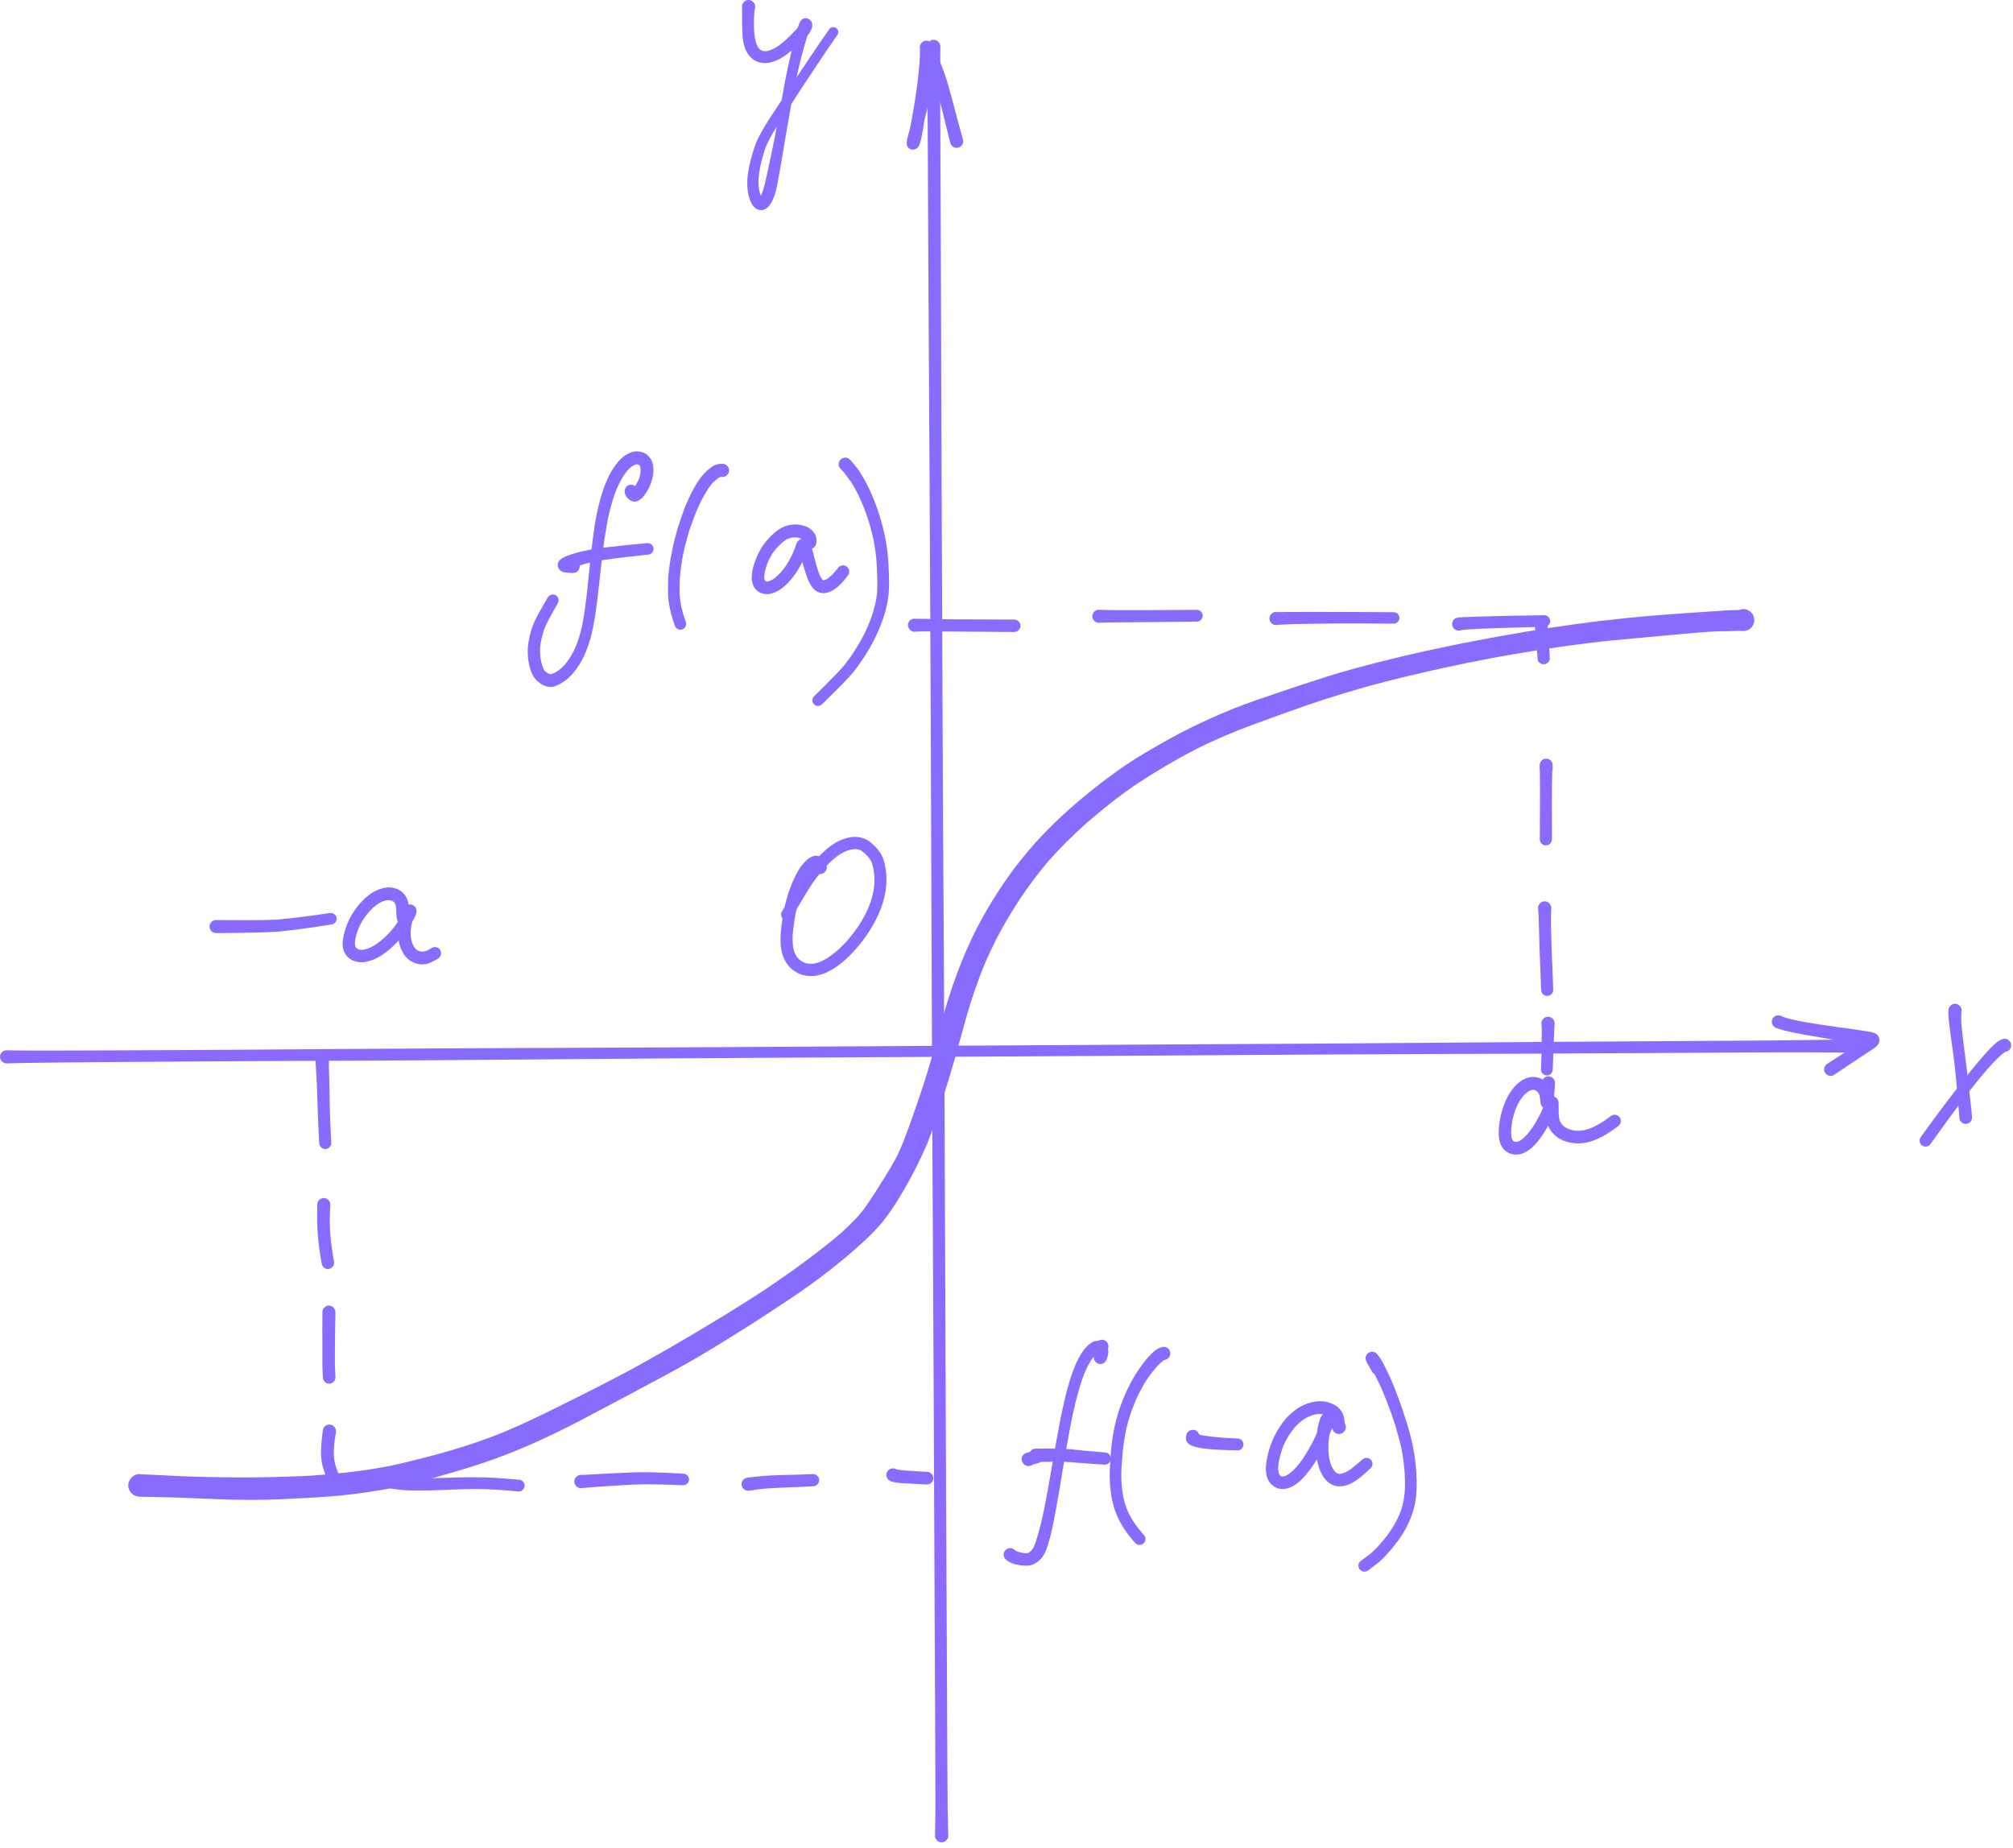 <?xml version="1.0" encoding="UTF-8"?> <svg xmlns="http://www.w3.org/2000/svg" width="110" height="101" viewBox="0 0 110 101" fill="none"><g clip-path="url(#clip0_3349_1103)"><path d="M11.424 81.901C10.82 81.875 10.216 81.848 9.612 81.827C8.95 81.804 8.288 81.803 7.624 81.784C7.289 81.775 7.008 81.511 7.008 81.169C7.008 80.843 7.289 80.538 7.624 80.553C8.417 80.585 9.209 80.635 10.002 80.667C10.81 80.702 11.62 80.712 12.429 80.725C13.281 80.74 14.131 80.731 14.984 80.708C15.717 80.689 16.449 80.669 17.18 80.621C18.561 80.521 19.942 80.369 21.302 80.101C22.078 79.938 22.846 79.741 23.614 79.54C24.497 79.31 25.372 79.042 26.235 78.743C27.178 78.413 28.104 78.024 29.006 77.596C29.967 77.14 30.919 76.663 31.871 76.187C31.848 76.199 31.825 76.21 31.802 76.222C32.588 75.827 33.372 75.427 34.149 75.014C34.917 74.606 35.675 74.177 36.429 73.743C37.936 72.875 39.435 71.983 40.903 71.05C41.31 70.792 41.711 70.527 42.111 70.259C42.107 70.262 42.104 70.264 42.1 70.267C42.768 69.811 43.431 69.349 44.077 68.864C44.706 68.392 45.331 67.916 45.926 67.402C46.26 67.101 46.585 66.79 46.89 66.459C47.09 66.228 47.273 65.986 47.446 65.733C47.695 65.362 47.935 64.985 48.172 64.606C48.476 64.121 48.778 63.636 49.04 63.127C49.26 62.671 49.44 62.201 49.613 61.726C49.79 61.242 49.96 60.757 50.128 60.27C50.12 60.296 50.11 60.321 50.102 60.347C50.123 60.286 50.144 60.226 50.165 60.165C50.156 60.191 50.147 60.217 50.138 60.242C50.518 59.147 50.858 58.042 51.156 56.923C51.431 55.891 51.713 54.858 52.063 53.847C52.067 53.836 52.071 53.824 52.075 53.813C52.074 53.816 52.073 53.82 52.071 53.823C52.075 53.811 52.079 53.8 52.083 53.788C52.081 53.793 52.08 53.798 52.078 53.803C52.374 52.957 52.706 52.123 53.087 51.311C53.417 50.605 53.799 49.925 54.202 49.26C55.134 47.724 56.252 46.304 57.538 45.05C57.834 44.761 58.134 44.476 58.445 44.204C58.437 44.211 58.428 44.218 58.42 44.226C58.461 44.19 58.503 44.153 58.544 44.117C58.536 44.124 58.528 44.131 58.52 44.138C59.136 43.597 59.77 43.084 60.424 42.589C61.108 42.072 61.814 41.585 62.554 41.151C63.365 40.676 64.181 40.198 65.026 39.786C65.812 39.402 66.613 39.037 67.426 38.713C68.255 38.383 69.101 38.099 69.947 37.815C70.82 37.523 71.694 37.228 72.574 36.951C73.473 36.669 74.383 36.426 75.296 36.192C76.16 35.972 77.028 35.765 77.898 35.574C79.72 35.172 81.553 34.826 83.392 34.516C85.175 34.216 86.967 33.97 88.766 33.784C90.131 33.642 91.499 33.544 92.869 33.453C92.859 33.454 92.848 33.455 92.838 33.456C92.895 33.452 92.952 33.448 93.008 33.445C92.983 33.446 92.958 33.448 92.933 33.449C93.149 33.434 93.365 33.421 93.582 33.406C93.808 33.39 94.033 33.374 94.258 33.359C94.253 33.359 94.249 33.36 94.244 33.36C94.496 33.342 94.749 33.344 95.003 33.331C95.018 33.33 95.034 33.328 95.049 33.327C95.208 33.264 95.392 33.265 95.542 33.352C95.595 33.379 95.644 33.415 95.689 33.459C95.803 33.573 95.864 33.73 95.862 33.887C95.862 33.889 95.862 33.892 95.862 33.894C95.862 33.898 95.862 33.902 95.862 33.907C95.862 33.91 95.862 33.913 95.862 33.915C95.862 33.92 95.861 33.926 95.861 33.931C95.861 33.932 95.861 33.933 95.861 33.934C95.854 34.019 95.828 34.103 95.783 34.179C95.782 34.18 95.782 34.181 95.781 34.182C95.729 34.27 95.656 34.346 95.567 34.399C95.451 34.467 95.319 34.49 95.19 34.475C94.96 34.465 94.728 34.485 94.499 34.486C94.118 34.488 93.74 34.498 93.359 34.521C92.502 34.583 91.649 34.666 90.794 34.746C89.9 34.831 89.004 34.903 88.11 34.992C86.31 35.173 84.516 35.44 82.733 35.743C81.829 35.896 80.929 36.073 80.031 36.252C80.035 36.251 80.04 36.25 80.044 36.249C80.037 36.251 80.029 36.252 80.021 36.254C80.005 36.257 79.988 36.261 79.972 36.264C79.978 36.263 79.984 36.262 79.991 36.261C78.538 36.565 77.092 36.89 75.655 37.26C74.233 37.626 72.829 38.057 71.438 38.529C71.439 38.529 71.439 38.529 71.44 38.528C70.43 38.882 69.422 39.243 68.419 39.616C67.411 39.99 66.422 40.404 65.461 40.885C65.465 40.883 65.469 40.881 65.473 40.879C65.442 40.895 65.411 40.91 65.38 40.926C65.384 40.924 65.388 40.922 65.392 40.92C65.381 40.925 65.369 40.931 65.358 40.937C65.356 40.938 65.353 40.939 65.351 40.941C65.313 40.96 65.275 40.98 65.237 40.998C65.259 40.988 65.282 40.976 65.305 40.965C64.2 41.533 63.131 42.173 62.093 42.856C61.148 43.501 60.255 44.212 59.391 44.96C58.659 45.608 57.961 46.296 57.313 47.027C56.761 47.675 56.253 48.354 55.776 49.058C55.786 49.043 55.796 49.027 55.806 49.012C55.794 49.03 55.783 49.048 55.771 49.065C55.768 49.069 55.766 49.073 55.763 49.076C55.765 49.073 55.767 49.07 55.77 49.066C55.275 49.82 54.812 50.592 54.402 51.396C54.179 51.844 53.965 52.299 53.774 52.762C53.583 53.222 53.412 53.691 53.248 54.161C52.975 54.952 52.751 55.758 52.532 56.565C52.305 57.395 52.074 58.225 51.824 59.048C51.572 59.871 51.317 60.695 51.03 61.507C50.906 61.858 50.785 62.211 50.641 62.554C50.486 62.921 50.316 63.28 50.139 63.635C49.712 64.49 49.241 65.328 48.707 66.121C48.516 66.4 48.318 66.667 48.095 66.924C47.815 67.247 47.512 67.545 47.199 67.837C46.577 68.418 45.92 68.956 45.248 69.479C44.584 69.996 43.902 70.487 43.2 70.954C42.449 71.453 41.697 71.953 40.935 72.437C40.21 72.898 39.478 73.346 38.745 73.792C37.972 74.262 37.184 74.703 36.387 75.132C34.849 75.96 33.308 76.786 31.759 77.595C30.989 77.997 30.213 78.383 29.422 78.742C28.623 79.104 27.812 79.435 26.987 79.734C26.11 80.053 25.215 80.318 24.318 80.577C23.506 80.812 22.693 81.036 21.869 81.218C21.038 81.403 20.192 81.525 19.349 81.637C18.466 81.753 17.576 81.803 16.689 81.855C15.875 81.902 15.059 81.941 14.244 81.954C14.028 81.958 13.812 81.959 13.596 81.959C12.868 81.954 12.145 81.934 11.424 81.901Z" fill="#8A6BFF"></path><path d="M51.093 100.308C51.093 100.107 51.1 99.909 51.105 99.71C51.11 99.44 51.112 99.171 51.114 98.902C51.117 98.408 51.114 97.915 51.113 97.421C51.11 96.392 51.107 95.362 51.102 94.334C51.094 92.264 51.082 90.195 51.073 88.125C51.055 84.03 51.037 79.933 51.02 75.837C51.003 71.797 50.977 67.757 50.956 63.717C50.935 59.662 50.92 55.608 50.904 51.552C50.886 47.444 50.88 43.337 50.86 39.229C50.839 35.068 50.82 30.907 50.799 26.746C50.779 22.663 50.751 18.581 50.729 14.498C50.708 10.567 50.704 6.635 50.652 2.704C50.651 2.651 50.651 2.598 50.65 2.544C50.647 2.343 50.819 2.176 51.018 2.176C51.217 2.176 51.387 2.343 51.386 2.544C51.381 3.531 51.375 4.518 51.378 5.506C51.38 6.508 51.386 7.509 51.39 8.512C51.395 10.487 51.41 12.461 51.415 14.436C51.42 16.479 51.431 18.522 51.434 20.564C51.438 22.608 51.444 24.652 51.455 26.696C51.477 30.84 51.488 34.985 51.506 39.13C51.514 41.185 51.522 43.242 51.535 45.299C51.549 47.357 51.563 49.414 51.573 51.472C51.592 55.537 51.617 59.601 51.629 63.666C51.643 67.717 51.657 71.767 51.674 75.819C51.691 79.893 51.713 83.968 51.73 88.043C51.739 90.109 51.748 92.176 51.757 94.242C51.761 95.273 51.766 96.305 51.773 97.336C51.776 97.849 51.78 98.363 51.785 98.876C51.791 99.344 51.814 99.811 51.818 100.278C51.818 100.289 51.818 100.299 51.818 100.309C51.819 100.505 51.653 100.67 51.457 100.67C51.257 100.67 51.094 100.505 51.093 100.308Z" fill="#8A6BFF"></path><path d="M0 57.748C0 57.551 0.163 57.393 0.358 57.39C0.512 57.388 0.667 57.398 0.821 57.4C1.073 57.403 1.324 57.404 1.575 57.404C2.107 57.406 2.637 57.405 3.168 57.405C4.214 57.405 5.26 57.401 6.306 57.395C8.496 57.383 10.686 57.379 12.876 57.362C17.121 57.328 21.364 57.3 25.609 57.279C29.991 57.258 34.373 57.249 38.755 57.223C43.151 57.198 47.547 57.169 51.944 57.142C56.363 57.115 60.782 57.088 65.2 57.063C69.54 57.039 73.879 57.017 78.218 56.981C82.563 56.944 86.909 56.915 91.254 56.89C93.048 56.88 94.843 56.868 96.637 56.855C97.531 56.849 98.425 56.838 99.318 56.824C100.183 56.809 101.047 56.788 101.911 56.781C102.112 56.779 102.279 56.949 102.279 57.149C102.279 57.35 102.112 57.516 101.911 57.517C100.893 57.52 99.873 57.507 98.855 57.502C97.784 57.498 96.714 57.504 95.644 57.509C93.482 57.521 91.32 57.532 89.158 57.547C87.031 57.561 84.905 57.568 82.778 57.578C80.612 57.588 78.445 57.588 76.278 57.604C74.109 57.62 71.938 57.623 69.769 57.637C67.571 57.653 65.375 57.666 63.177 57.68C58.747 57.707 54.318 57.73 49.888 57.757C45.501 57.784 41.114 57.802 36.729 57.833C32.396 57.865 28.064 57.899 23.732 57.933C19.413 57.967 15.093 57.97 10.774 58C8.938 58.012 7.102 58.025 5.265 58.04C4.4 58.046 3.535 58.055 2.671 58.065C2.247 58.07 1.824 58.075 1.4 58.082C1.177 58.085 0.954 58.089 0.731 58.096C0.607 58.099 0.482 58.107 0.358 58.108C0.356 58.108 0.353 58.108 0.353 58.108C0.16 58.106 0 57.939 0 57.748Z" fill="#8A6BFF"></path><path d="M99.728 58.613C99.627 58.441 99.692 58.231 99.855 58.126C100.208 57.901 100.559 57.673 100.909 57.443C101.128 57.298 101.349 57.156 101.569 57.013C101.446 56.995 101.323 56.977 101.199 56.959C100.857 56.908 100.514 56.857 100.172 56.802C99.423 56.685 98.675 56.561 97.934 56.408C97.939 56.409 97.944 56.41 97.949 56.411C97.797 56.38 97.643 56.345 97.493 56.306C97.42 56.286 97.347 56.267 97.274 56.244C97.211 56.224 97.148 56.199 97.083 56.182C97.088 56.183 97.092 56.183 97.097 56.184C96.874 56.128 96.741 55.869 96.867 55.655C96.974 55.471 97.217 55.434 97.379 55.539C97.414 55.554 97.45 55.568 97.485 55.582C97.749 55.668 98.018 55.728 98.29 55.786C99.023 55.925 99.758 56.033 100.497 56.134C100.841 56.182 101.185 56.227 101.529 56.278C101.695 56.303 101.86 56.328 102.025 56.356C102.277 56.398 102.61 56.433 102.69 56.726C102.707 56.786 102.703 56.843 102.696 56.903C102.688 56.987 102.641 57.05 102.593 57.115C102.516 57.219 102.391 57.289 102.286 57.36C102.168 57.439 102.048 57.517 101.929 57.594C101.678 57.758 101.429 57.926 101.18 58.093C101.193 58.085 101.204 58.076 101.216 58.068C100.883 58.294 100.549 58.518 100.213 58.742C100.161 58.777 100.102 58.792 100.042 58.792C99.918 58.792 99.792 58.722 99.728 58.613Z" fill="#8A6BFF"></path><path d="M49.674 8.106C49.577 8.031 49.533 7.913 49.545 7.792C49.568 7.569 49.64 7.348 49.695 7.131C49.711 7.07 49.726 7.009 49.742 6.949C49.97 5.769 50.159 4.579 50.25 3.38C50.264 3.146 50.278 2.912 50.271 2.677C50.214 2.462 50.38 2.221 50.622 2.221C50.864 2.221 51.03 2.465 50.971 2.681C50.965 2.777 50.959 2.872 50.952 2.968C51.006 2.982 51.057 3.007 51.104 3.042C51.26 3.162 51.359 3.365 51.431 3.542C51.501 3.713 51.567 3.885 51.628 4.059C51.755 4.421 51.856 4.794 51.957 5.164C52.066 5.558 52.166 5.953 52.271 6.346C52.386 6.774 52.504 7.2 52.622 7.626C52.674 7.814 52.56 8.015 52.372 8.066C52.186 8.118 51.981 8.005 51.932 7.816C51.778 7.228 51.64 6.636 51.492 6.046C51.416 5.745 51.34 5.443 51.257 5.145C51.182 4.871 51.096 4.601 51.009 4.33C50.995 4.415 50.981 4.499 50.966 4.584C50.902 4.941 50.828 5.296 50.747 5.649C50.676 5.953 50.595 6.254 50.514 6.556C50.494 6.689 50.473 6.822 50.453 6.955C50.426 7.136 50.394 7.314 50.359 7.493C50.339 7.593 50.313 7.694 50.282 7.791C50.255 7.877 50.226 7.965 50.17 8.037C50.118 8.104 50.049 8.138 49.969 8.164C49.941 8.173 49.911 8.178 49.882 8.178C49.808 8.178 49.731 8.15 49.674 8.106Z" fill="#8A6BFF"></path><path d="M55.424 34.534C53.896 34.528 52.368 34.505 50.84 34.502C50.574 34.502 50.306 34.499 50.041 34.513C49.787 34.576 49.557 34.312 49.625 34.066C49.659 33.946 49.755 33.85 49.875 33.816C49.932 33.8 49.989 33.8 50.043 33.812C50.203 33.817 50.366 33.815 50.527 33.817C50.698 33.82 50.871 33.824 51.042 33.827C51.429 33.833 51.817 33.839 52.203 33.843C52.947 33.849 53.69 33.848 54.433 33.851C54.763 33.853 55.094 33.854 55.424 33.855C55.609 33.855 55.764 34.009 55.764 34.194C55.764 34.377 55.61 34.532 55.426 34.532C55.425 34.534 55.424 34.534 55.424 34.534Z" fill="#8A6BFF"></path><path d="M59.691 33.673C59.691 33.457 59.885 33.293 60.097 33.319C60.123 33.322 60.149 33.324 60.175 33.325C60.159 33.324 60.144 33.323 60.128 33.322C60.471 33.337 60.815 33.337 61.159 33.339C61.52 33.341 61.881 33.342 62.242 33.341C62.974 33.34 63.706 33.335 64.44 33.329C64.758 33.327 65.077 33.324 65.395 33.321C65.573 33.319 65.72 33.469 65.72 33.645C65.72 33.824 65.573 33.968 65.395 33.97C63.892 33.985 62.389 34 60.886 34.01C60.633 34.012 60.381 34.013 60.129 34.025C60.145 34.024 60.16 34.023 60.176 34.022C60.15 34.023 60.124 34.025 60.098 34.028C60.083 34.03 60.068 34.031 60.054 34.031C59.859 34.03 59.691 33.874 59.691 33.673Z" fill="#8A6BFF"></path><path d="M69.584 34.127C69.429 34.061 69.346 33.896 69.372 33.733C69.371 33.738 69.37 33.742 69.369 33.747C69.382 33.625 69.472 33.513 69.585 33.465C69.656 33.435 69.735 33.43 69.808 33.448C69.954 33.451 70.101 33.442 70.245 33.441C70.416 33.44 70.587 33.439 70.758 33.439C71.138 33.438 71.517 33.437 71.898 33.437C72.602 33.436 73.306 33.438 74.01 33.441C74.726 33.444 75.443 33.446 76.159 33.453C76.329 33.454 76.471 33.594 76.471 33.765C76.471 33.934 76.329 34.078 76.159 34.077C74.664 34.065 73.169 34.058 71.674 34.085C71.103 34.095 70.53 34.099 69.96 34.136C69.929 34.138 69.899 34.14 69.869 34.142C69.822 34.147 69.775 34.153 69.728 34.153C69.68 34.153 69.632 34.147 69.584 34.127Z" fill="#8A6BFF"></path><path d="M79.451 34.353C79.279 34.181 79.331 33.86 79.566 33.769C79.55 33.776 79.538 33.783 79.525 33.79C79.612 33.743 79.694 33.74 79.788 33.734C79.874 33.729 79.957 33.726 80.041 33.721C80.231 33.714 80.422 33.706 80.612 33.699C80.977 33.685 81.343 33.677 81.707 33.667C82.439 33.647 83.171 33.639 83.903 33.626C84.064 33.623 84.228 33.621 84.389 33.618C84.562 33.616 84.709 33.765 84.709 33.936C84.709 34.112 84.564 34.25 84.389 34.254C83.701 34.267 83.011 34.282 82.323 34.305C81.674 34.326 81.025 34.343 80.376 34.385C80.338 34.388 80.302 34.39 80.263 34.393C80.121 34.402 79.978 34.411 79.838 34.433C79.826 34.438 79.814 34.442 79.8 34.446C79.769 34.454 79.739 34.458 79.707 34.458C79.612 34.457 79.519 34.42 79.451 34.353Z" fill="#8A6BFF"></path><path d="M84.024 36.012C84.001 35.687 83.978 35.363 83.951 35.039C83.927 34.754 83.904 34.468 83.862 34.185V34.183C83.807 33.976 83.935 33.753 84.158 33.722C84.269 33.706 84.383 33.745 84.462 33.824C84.545 33.908 84.572 34.013 84.564 34.128C84.569 34.05 84.567 34.107 84.567 34.124C84.568 34.147 84.57 34.171 84.571 34.194C84.573 34.233 84.575 34.271 84.577 34.31C84.578 34.326 84.58 34.343 84.58 34.359C84.581 34.381 84.583 34.403 84.584 34.425C84.6 34.649 84.621 34.872 84.636 35.095C84.656 35.385 84.674 35.675 84.69 35.964C84.698 36.129 84.557 36.275 84.4 36.296C84.386 36.298 84.372 36.299 84.358 36.299C84.199 36.301 84.035 36.18 84.024 36.012Z" fill="#8A6BFF"></path><path d="M84.143 45.864C84.145 45.158 84.15 44.451 84.152 43.745C84.153 43.434 84.153 43.123 84.151 42.811C84.15 42.581 84.15 42.35 84.146 42.119C84.136 42.075 84.133 42.029 84.136 41.981C84.136 41.979 84.136 41.977 84.137 41.974C84.138 41.921 84.135 41.87 84.136 41.819C84.136 41.797 84.137 41.775 84.141 41.753C84.143 41.74 84.145 41.727 84.148 41.713H84.15C84.183 41.597 84.271 41.5 84.395 41.466C84.557 41.421 84.755 41.506 84.815 41.67C84.843 41.746 84.846 41.817 84.843 41.898C84.842 41.922 84.841 41.946 84.842 41.97C84.842 41.974 84.843 41.977 84.843 41.981C84.848 42.042 84.842 42.101 84.823 42.155C84.806 42.695 84.805 43.235 84.805 43.775C84.805 44.471 84.807 45.167 84.807 45.863C84.807 46.044 84.657 46.195 84.476 46.195C84.294 46.196 84.143 46.045 84.143 45.864Z" fill="#8A6BFF"></path><path d="M84.215 54.089C84.186 53.357 84.158 52.626 84.13 51.894C84.105 51.185 84.102 50.473 84.061 49.764C84.062 49.78 84.064 49.795 84.065 49.811C84.063 49.78 84.061 49.747 84.058 49.715C83.993 49.494 84.17 49.25 84.41 49.25C84.644 49.25 84.817 49.483 84.764 49.699C84.734 50.397 84.763 51.096 84.787 51.794C84.814 52.558 84.847 53.324 84.876 54.089C84.883 54.27 84.721 54.42 84.546 54.42C84.359 54.42 84.222 54.269 84.215 54.089Z" fill="#8A6BFF"></path><path d="M84.207 58.444C84.22 58.018 84.235 57.592 84.242 57.166C84.248 56.778 84.256 56.39 84.24 56.003C84.24 55.999 84.239 55.996 84.239 55.992C84.228 55.95 84.226 55.907 84.233 55.866C84.237 55.838 84.245 55.81 84.257 55.784C84.272 55.75 84.292 55.718 84.316 55.689C84.323 55.681 84.33 55.672 84.337 55.663C84.336 55.665 84.335 55.666 84.334 55.668L84.335 55.667C84.38 55.621 84.435 55.586 84.496 55.57C84.528 55.561 84.56 55.557 84.592 55.557C84.624 55.557 84.656 55.561 84.688 55.57C84.749 55.587 84.804 55.621 84.849 55.667L84.85 55.668C84.849 55.666 84.848 55.665 84.847 55.663C84.855 55.672 84.862 55.68 84.868 55.689L84.869 55.69C84.892 55.718 84.912 55.75 84.926 55.783C84.936 55.805 84.944 55.829 84.948 55.854C84.957 55.899 84.956 55.946 84.944 55.991C84.944 55.995 84.943 56 84.943 56.004C84.907 56.817 84.881 57.63 84.849 58.444C84.842 58.619 84.708 58.766 84.527 58.766C84.358 58.766 84.202 58.619 84.207 58.444Z" fill="#8A6BFF"></path><path d="M107.073 61.113C107.012 60.337 106.949 59.56 106.874 58.785C106.805 58.066 106.707 57.351 106.603 56.637C106.569 56.401 106.536 56.165 106.509 55.929C106.482 55.691 106.461 55.447 106.472 55.208C106.481 54.994 106.66 54.821 106.88 54.851C107.079 54.879 107.244 55.092 107.182 55.293C107.181 55.302 107.18 55.312 107.179 55.321C107.179 55.313 107.18 55.305 107.181 55.296C107.178 55.335 107.176 55.373 107.173 55.412C107.17 55.54 107.163 55.67 107.171 55.797C107.17 55.782 107.169 55.767 107.168 55.751C107.17 55.79 107.173 55.828 107.175 55.867C107.176 55.882 107.177 55.897 107.178 55.912C107.181 55.951 107.184 55.99 107.186 56.029C107.254 56.742 107.358 57.453 107.443 58.165C107.53 58.899 107.619 59.634 107.696 60.369C107.719 60.585 107.741 60.801 107.762 61.018C107.78 61.207 107.658 61.385 107.464 61.411C107.45 61.413 107.436 61.414 107.421 61.414C107.256 61.413 107.088 61.287 107.073 61.113Z" fill="#8A6BFF"></path><path d="M105.022 62.587C104.877 62.475 104.859 62.274 104.962 62.13C105.836 60.906 106.747 59.709 107.682 58.531C107.91 58.245 108.149 57.968 108.387 57.691C108.499 57.56 108.618 57.437 108.735 57.311C108.82 57.22 108.913 57.135 109.006 57.051C109.081 56.983 109.16 56.914 109.246 56.861C109.365 56.789 109.521 56.726 109.66 56.781C109.786 56.82 109.88 56.943 109.897 57.071C109.919 57.229 109.829 57.386 109.683 57.448C109.65 57.462 109.615 57.471 109.58 57.474C109.574 57.478 109.568 57.481 109.562 57.485C109.485 57.54 109.411 57.598 109.339 57.659C109.188 57.795 109.049 57.94 108.907 58.085C108.791 58.217 108.672 58.346 108.554 58.476C108.562 58.466 108.572 58.455 108.58 58.445C107.631 59.543 106.782 60.727 105.93 61.901C105.78 62.11 105.629 62.319 105.481 62.529C105.421 62.613 105.323 62.655 105.225 62.655C105.152 62.654 105.079 62.632 105.022 62.587Z" fill="#8A6BFF"></path><path d="M41.578 10.693C41.619 10.606 41.657 10.519 41.689 10.428C41.751 10.239 41.794 10.045 41.839 9.85C41.868 9.724 41.897 9.596 41.925 9.469C41.987 9.17 42.054 8.872 42.117 8.574C42.153 8.398 42.189 8.223 42.226 8.047C42.225 8.049 42.225 8.053 42.225 8.053C42.268 7.835 42.311 7.615 42.357 7.397C42.354 7.409 42.352 7.423 42.349 7.436C42.384 7.261 42.418 7.086 42.451 6.911C42.28 7.184 42.117 7.462 41.971 7.75C41.976 7.738 41.981 7.728 41.987 7.717C41.92 7.854 41.861 7.991 41.81 8.135C41.703 8.457 41.613 8.787 41.542 9.118C41.544 9.106 41.547 9.093 41.549 9.079C41.504 9.3 41.471 9.521 41.453 9.746C41.445 9.873 41.446 9.999 41.454 10.125C41.463 10.221 41.475 10.316 41.493 10.412C41.51 10.485 41.529 10.556 41.552 10.627C41.559 10.649 41.568 10.671 41.578 10.693ZM41.238 11.345C41.088 11.209 41.009 11.012 40.946 10.824C40.879 10.625 40.85 10.407 40.839 10.198C40.825 9.951 40.84 9.705 40.874 9.461C40.94 8.986 41.071 8.522 41.22 8.068C41.369 7.61 41.611 7.201 41.857 6.791C42.115 6.362 42.404 5.952 42.678 5.532C42.688 5.517 42.698 5.502 42.708 5.487C42.834 4.782 42.963 4.077 43.12 3.378C43.166 3.172 43.214 2.967 43.262 2.762C42.906 3.055 42.521 3.323 42.069 3.42C41.668 3.505 41.234 3.396 40.965 3.074C40.69 2.747 40.597 2.318 40.572 1.902C40.55 1.553 40.548 1.206 40.552 0.857C40.554 0.727 40.557 0.596 40.554 0.466C40.548 0.44 40.546 0.413 40.547 0.385C40.548 0.375 40.548 0.366 40.549 0.357C40.549 0.342 40.55 0.327 40.552 0.312V0.309C40.574 0.155 40.698 0.025 40.858 0.003C41.046 -0.023 41.24 0.115 41.261 0.309C41.263 0.334 41.264 0.359 41.265 0.385C41.268 0.435 41.258 0.482 41.239 0.526C41.221 0.658 41.214 0.792 41.205 0.924C41.195 1.16 41.196 1.395 41.203 1.633C41.218 1.796 41.23 1.958 41.259 2.12C41.276 2.198 41.294 2.275 41.318 2.352C41.335 2.398 41.353 2.444 41.373 2.489C41.393 2.525 41.414 2.561 41.436 2.596C41.448 2.613 41.46 2.629 41.473 2.645C41.487 2.659 41.5 2.673 41.515 2.687C41.531 2.7 41.547 2.713 41.564 2.725C41.58 2.734 41.595 2.743 41.609 2.751C41.627 2.759 41.645 2.767 41.664 2.773C41.677 2.777 41.69 2.78 41.703 2.783C41.734 2.788 41.765 2.793 41.796 2.796C41.811 2.797 41.827 2.797 41.842 2.796C41.883 2.792 41.923 2.786 41.963 2.779C42.007 2.769 42.05 2.757 42.092 2.743C42.168 2.714 42.242 2.681 42.314 2.645C42.302 2.65 42.289 2.657 42.276 2.663C42.352 2.622 42.425 2.578 42.498 2.531C42.649 2.426 42.788 2.309 42.928 2.19C43.131 2.001 43.33 1.808 43.517 1.6C43.544 1.567 43.57 1.534 43.596 1.5C43.631 1.398 43.67 1.298 43.718 1.201C43.771 1.093 43.861 1.014 43.983 0.997C44.107 0.98 44.217 1.033 44.296 1.126C44.351 1.19 44.394 1.273 44.388 1.36C44.386 1.404 44.388 1.451 44.373 1.493C44.358 1.535 44.344 1.576 44.327 1.618C44.276 1.743 44.204 1.855 44.119 1.958C43.881 2.707 43.693 3.469 43.525 4.236C43.708 3.958 43.892 3.681 44.079 3.406C44.076 3.41 44.073 3.414 44.071 3.418C44.202 3.221 44.333 3.025 44.466 2.83C44.46 2.839 44.454 2.849 44.447 2.859C44.558 2.694 44.67 2.53 44.781 2.365C44.775 2.375 44.769 2.385 44.762 2.394C44.944 2.123 45.133 1.855 45.32 1.588C45.405 1.466 45.59 1.451 45.703 1.539C45.824 1.633 45.837 1.799 45.752 1.921C45.573 2.177 45.396 2.434 45.22 2.692L45.221 2.691C45.122 2.837 45.023 2.983 44.924 3.13L44.926 3.128C44.925 3.13 44.923 3.132 44.922 3.134C44.917 3.142 44.912 3.15 44.906 3.157C44.907 3.155 44.909 3.152 44.909 3.152C44.904 3.159 44.899 3.167 44.894 3.174C44.9 3.165 44.906 3.154 44.913 3.145C44.781 3.346 44.648 3.545 44.513 3.744C44.516 3.739 44.52 3.734 44.523 3.729C44.378 3.95 44.231 4.169 44.086 4.39C43.92 4.645 43.747 4.895 43.586 5.154C43.473 5.335 43.355 5.514 43.238 5.692C43.048 6.74 42.876 7.791 42.698 8.84C42.636 9.2 42.573 9.559 42.506 9.917C42.471 10.103 42.435 10.29 42.387 10.473C42.335 10.674 42.256 10.861 42.161 11.045C42.072 11.217 41.922 11.404 41.73 11.463C41.683 11.477 41.636 11.484 41.588 11.484C41.463 11.484 41.336 11.434 41.238 11.345Z" fill="#8A6BFF"></path><path d="M55.656 85.514C55.411 85.474 55.172 85.396 54.981 85.232C54.834 85.107 54.794 84.893 54.917 84.734C55.032 84.585 55.266 84.546 55.415 84.67C55.44 84.691 55.466 84.711 55.492 84.73C55.502 84.736 55.512 84.742 55.523 84.749C55.557 84.765 55.592 84.78 55.628 84.793C55.672 84.807 55.717 84.819 55.761 84.832C55.837 84.847 55.913 84.86 55.99 84.869C56.027 84.87 56.063 84.871 56.099 84.87C56.127 84.867 56.154 84.862 56.181 84.857C56.18 84.858 56.178 84.858 56.176 84.859C56.178 84.858 56.179 84.858 56.181 84.857C56.187 84.856 56.192 84.854 56.198 84.852C56.193 84.853 56.189 84.853 56.184 84.854C56.189 84.852 56.194 84.849 56.198 84.847C56.197 84.847 56.196 84.848 56.195 84.848C56.191 84.85 56.188 84.852 56.184 84.854C56.179 84.855 56.173 84.856 56.169 84.857C56.164 84.858 56.159 84.859 56.153 84.86C56.163 84.857 56.172 84.855 56.181 84.852C56.192 84.848 56.203 84.843 56.214 84.839C56.231 84.83 56.248 84.82 56.264 84.81C56.281 84.798 56.297 84.785 56.313 84.772C56.327 84.758 56.341 84.744 56.355 84.729C56.378 84.701 56.4 84.673 56.421 84.643C56.448 84.599 56.474 84.553 56.498 84.507C56.532 84.431 56.561 84.354 56.589 84.277C56.787 83.683 56.932 83.073 57.059 82.46C57.202 81.728 57.336 80.994 57.459 80.259C57.58 79.532 57.712 78.808 57.845 78.083C57.854 78.037 57.863 77.989 57.872 77.943C57.869 77.955 57.867 77.969 57.864 77.983C57.93 77.648 57.992 77.311 58.067 76.978C58.113 76.775 58.158 76.572 58.203 76.369C58.244 76.182 58.301 75.998 58.349 75.813C58.432 75.501 58.529 75.194 58.643 74.891C58.813 74.433 59.03 73.978 59.356 73.61C59.425 73.533 59.502 73.464 59.588 73.405C59.659 73.356 59.744 73.304 59.829 73.285C59.892 73.271 59.956 73.263 60.019 73.265C60.088 73.219 60.173 73.197 60.263 73.209C60.356 73.222 60.442 73.272 60.499 73.346C60.571 73.438 60.586 73.551 60.562 73.662C60.558 73.681 60.553 73.7 60.549 73.719C60.56 73.765 60.565 73.812 60.564 73.859C60.562 73.945 60.55 74.024 60.528 74.106C60.509 74.178 60.489 74.254 60.456 74.321C60.415 74.403 60.357 74.47 60.269 74.508C60.173 74.549 60.045 74.547 59.956 74.487C59.9 74.451 59.851 74.411 59.817 74.352C59.779 74.287 59.764 74.211 59.764 74.136C59.721 74.189 59.681 74.243 59.641 74.298C59.558 74.425 59.484 74.557 59.415 74.692C59.419 74.683 59.423 74.674 59.428 74.665C59.422 74.676 59.417 74.688 59.412 74.699C59.412 74.7 59.411 74.701 59.411 74.702C59.411 74.701 59.412 74.699 59.412 74.699C59.303 74.925 59.211 75.158 59.126 75.394C59.127 75.392 59.127 75.39 59.128 75.388C59.127 75.392 59.125 75.396 59.124 75.4C59.121 75.409 59.118 75.418 59.114 75.427C59.115 75.424 59.117 75.421 59.118 75.418C58.995 75.781 58.902 76.15 58.799 76.519C58.763 76.644 58.741 76.774 58.711 76.901C58.682 77.026 58.652 77.151 58.624 77.276C58.624 77.274 58.625 77.271 58.625 77.269C58.624 77.274 58.623 77.278 58.622 77.283C58.62 77.292 58.618 77.3 58.616 77.309C58.617 77.304 58.618 77.3 58.619 77.295C58.566 77.565 58.513 77.834 58.458 78.103C58.334 78.786 58.21 79.467 58.098 80.152C57.977 80.897 57.856 81.64 57.721 82.383C57.621 82.94 57.518 83.497 57.371 84.043C57.302 84.296 57.234 84.548 57.129 84.789C57.069 84.925 56.988 85.054 56.891 85.165C56.773 85.298 56.64 85.395 56.482 85.471C56.351 85.534 56.208 85.555 56.063 85.555C55.928 85.554 55.788 85.535 55.656 85.514Z" fill="#8A6BFF"></path><path d="M55.982 80.035L55.98 80.033C55.983 80.035 55.986 80.037 55.989 80.039C55.903 79.976 55.849 79.893 55.831 79.784C55.804 79.624 55.903 79.466 56.047 79.404C56.133 79.366 56.231 79.353 56.322 79.334C56.306 79.337 56.292 79.34 56.277 79.343C56.379 79.322 56.482 79.302 56.585 79.282C56.751 79.252 56.918 79.373 56.961 79.531C57.009 79.704 56.904 79.911 56.722 79.952C56.628 79.974 56.535 79.995 56.442 80.021C56.374 80.078 56.287 80.11 56.199 80.11C56.122 80.109 56.046 80.086 55.982 80.035Z" fill="#8A6BFF"></path><path d="M60.374 80.033C59.732 79.998 59.092 79.946 58.451 79.894C58.303 79.887 58.155 79.881 58.007 79.875C57.872 79.87 57.739 79.874 57.604 79.874C57.267 79.875 56.928 79.883 56.59 79.888C56.391 79.891 56.225 79.72 56.225 79.524C56.225 79.323 56.391 79.16 56.59 79.158C56.928 79.155 57.267 79.15 57.604 79.154C57.739 79.155 57.873 79.154 58.007 79.162C58.178 79.174 58.352 79.178 58.522 79.195C59.154 79.261 59.786 79.323 60.419 79.369C60.582 79.382 60.706 79.542 60.706 79.699C60.706 79.868 60.563 80.031 60.388 80.031C60.384 80.034 60.379 80.034 60.374 80.033Z" fill="#8A6BFF"></path><path d="M62.044 84.324C61.597 83.829 61.209 83.277 60.971 82.65C60.811 82.23 60.724 81.786 60.677 81.341C60.635 80.941 60.628 80.532 60.654 80.129C60.654 80.125 60.655 80.121 60.655 80.117C60.655 80.12 60.655 80.123 60.655 80.126C60.656 80.107 60.657 80.088 60.658 80.07C60.66 80.045 60.661 80.021 60.663 79.996C60.662 80.011 60.661 80.025 60.66 80.04C60.662 80.009 60.664 79.978 60.666 79.947C60.665 79.962 60.664 79.976 60.663 79.991C60.668 79.917 60.673 79.844 60.678 79.771C60.678 79.775 60.678 79.778 60.678 79.782C60.679 79.764 60.68 79.746 60.682 79.727C60.685 79.673 60.689 79.619 60.693 79.566C60.695 79.537 60.697 79.508 60.699 79.479C60.698 79.494 60.697 79.508 60.696 79.523C60.699 79.472 60.703 79.421 60.706 79.37C60.708 79.343 60.71 79.316 60.711 79.289C60.712 79.279 60.712 79.269 60.713 79.258C60.714 79.24 60.715 79.223 60.717 79.205C60.728 79.057 60.749 78.909 60.768 78.76C60.795 78.549 60.83 78.339 60.87 78.13C60.947 77.743 61.048 77.361 61.174 76.986C61.299 76.613 61.449 76.249 61.618 75.892C61.691 75.737 61.776 75.589 61.855 75.438C61.978 75.203 62.119 74.978 62.273 74.762C62.421 74.553 62.576 74.349 62.746 74.157C62.864 74.024 62.988 73.9 63.129 73.791C63.237 73.707 63.364 73.635 63.498 73.606C63.69 73.565 63.886 73.66 63.941 73.858C63.999 74.071 63.854 74.275 63.643 74.311C63.641 74.312 63.64 74.312 63.638 74.312C63.633 74.314 63.629 74.316 63.624 74.318C63.602 74.33 63.58 74.343 63.559 74.356C63.511 74.391 63.465 74.428 63.42 74.467C63.335 74.548 63.255 74.634 63.178 74.72C63.184 74.713 63.19 74.707 63.195 74.7C63.188 74.708 63.182 74.715 63.175 74.723C63.172 74.727 63.169 74.73 63.166 74.733C63.169 74.73 63.172 74.726 63.175 74.723C63.02 74.903 62.877 75.093 62.736 75.284C62.656 75.408 62.567 75.53 62.497 75.66C62.404 75.835 62.31 76.008 62.217 76.184C62.065 76.502 61.929 76.828 61.809 77.161C61.688 77.513 61.59 77.871 61.513 78.234C61.514 78.229 61.515 78.223 61.516 78.217C61.513 78.23 61.511 78.243 61.508 78.256C61.508 78.257 61.508 78.258 61.507 78.259C61.44 78.598 61.392 78.938 61.354 79.282C61.335 79.586 61.311 79.89 61.286 80.192C61.287 80.177 61.288 80.164 61.288 80.149C61.268 80.464 61.269 80.783 61.289 81.098C61.307 81.327 61.336 81.554 61.379 81.779C61.378 81.777 61.378 81.774 61.377 81.772C61.378 81.776 61.378 81.779 61.379 81.783C61.381 81.793 61.383 81.804 61.385 81.814C61.384 81.808 61.383 81.802 61.382 81.796C61.419 81.967 61.464 82.135 61.519 82.301C61.57 82.444 61.628 82.584 61.693 82.722C61.777 82.887 61.873 83.045 61.974 83.201C62.11 83.399 62.257 83.593 62.415 83.773C62.407 83.763 62.397 83.752 62.388 83.742C62.426 83.784 62.463 83.825 62.501 83.866C62.621 83.997 62.631 84.196 62.501 84.325C62.44 84.386 62.352 84.419 62.265 84.419C62.184 84.418 62.102 84.388 62.044 84.324Z" fill="#8A6BFF"></path><path d="M67.625 79.253C67.219 79.249 66.814 79.231 66.408 79.208C66.227 79.198 66.047 79.181 65.866 79.159C65.636 79.132 65.401 79.094 65.181 79.02C65.02 78.965 64.82 78.835 64.807 78.645C64.802 78.57 64.802 78.503 64.823 78.43C64.831 78.403 64.842 78.376 64.851 78.348C64.919 78.163 65.149 78.083 65.323 78.156C65.428 78.201 65.498 78.287 65.525 78.386C65.578 78.4 65.631 78.414 65.685 78.426C66.073 78.5 66.468 78.53 66.862 78.563C67.116 78.578 67.37 78.594 67.625 78.604C67.803 78.61 67.95 78.746 67.95 78.929C67.95 79.102 67.805 79.253 67.629 79.253C67.627 79.253 67.625 79.253 67.625 79.253Z" fill="#8A6BFF"></path><path d="M70.119 80.682C70.124 80.681 70.129 80.68 70.134 80.679C70.141 80.678 70.149 80.678 70.156 80.677C70.149 80.677 70.142 80.678 70.135 80.678C70.164 80.673 70.191 80.665 70.219 80.657C70.239 80.649 70.259 80.641 70.278 80.631C70.332 80.602 70.385 80.57 70.437 80.536C70.488 80.499 70.538 80.46 70.586 80.42C70.684 80.33 70.777 80.235 70.865 80.137C70.995 79.984 71.115 79.824 71.228 79.658C71.405 79.392 71.559 79.114 71.713 78.836C71.799 78.66 71.883 78.483 71.962 78.303C71.975 78.208 71.991 78.114 72.008 78.02C72.037 77.864 72.075 77.712 72.124 77.563C72.146 77.496 72.174 77.437 72.21 77.376C72.231 77.339 72.26 77.307 72.292 77.278C72.262 77.273 72.232 77.269 72.201 77.266C72.147 77.264 72.093 77.264 72.039 77.267C71.973 77.273 71.909 77.283 71.844 77.295C71.786 77.31 71.728 77.326 71.671 77.344C71.596 77.372 71.523 77.403 71.451 77.437C71.375 77.477 71.302 77.521 71.23 77.568C71.149 77.625 71.072 77.686 70.996 77.751C70.921 77.82 70.849 77.892 70.78 77.966C70.669 78.094 70.568 78.228 70.473 78.367C70.386 78.503 70.305 78.642 70.232 78.785C70.161 78.935 70.098 79.087 70.043 79.244C69.979 79.437 69.93 79.634 69.889 79.833C69.87 79.934 69.857 80.033 69.848 80.136C69.845 80.191 69.844 80.245 69.845 80.3C69.849 80.347 69.856 80.393 69.864 80.44C69.861 80.425 69.858 80.411 69.855 80.397C69.861 80.428 69.868 80.459 69.877 80.49C69.885 80.513 69.895 80.535 69.905 80.557C69.913 80.572 69.922 80.586 69.931 80.6C69.934 80.604 69.936 80.608 69.939 80.612C69.947 80.62 69.955 80.629 69.964 80.636L69.968 80.639C69.963 80.635 69.958 80.631 69.954 80.626C69.963 80.633 69.972 80.64 69.981 80.647C69.989 80.652 69.997 80.657 70.005 80.662C70.01 80.665 70.016 80.667 70.022 80.67C70.008 80.666 69.994 80.661 69.98 80.655C70 80.663 70.021 80.67 70.042 80.675C70.051 80.676 70.06 80.677 70.069 80.678C70.084 80.678 70.099 80.678 70.114 80.678C70.132 80.675 70.148 80.673 70.166 80.67C70.154 80.672 70.144 80.674 70.133 80.677C70.126 80.68 70.123 80.681 70.119 80.682ZM69.899 81.344C69.697 81.301 69.536 81.184 69.403 81.031C69.34 80.96 69.3 80.866 69.263 80.78C69.215 80.667 69.194 80.543 69.181 80.422C69.155 80.186 69.188 79.942 69.234 79.71C69.284 79.457 69.348 79.206 69.435 78.963C69.615 78.463 69.875 77.998 70.212 77.587C70.544 77.184 70.984 76.841 71.484 76.678C71.725 76.6 71.973 76.559 72.227 76.569C72.482 76.579 72.728 76.656 72.949 76.781C73.162 76.903 73.328 77.107 73.408 77.337C73.451 77.462 73.47 77.588 73.479 77.719C73.48 77.74 73.482 77.761 73.484 77.782C73.557 77.892 73.571 78.041 73.497 78.16C73.423 78.281 73.308 78.358 73.163 78.359C73.017 78.359 72.895 78.269 72.834 78.141C72.817 78.104 72.805 78.066 72.797 78.026C72.783 78.064 72.769 78.101 72.754 78.139C72.72 78.224 72.684 78.308 72.647 78.391C72.624 78.538 72.607 78.686 72.596 78.835C72.586 79.012 72.585 79.188 72.595 79.364C72.605 79.484 72.621 79.602 72.643 79.719C72.663 79.812 72.688 79.903 72.717 79.993C72.742 80.063 72.771 80.131 72.804 80.197C72.827 80.238 72.85 80.277 72.875 80.317C72.896 80.346 72.918 80.374 72.94 80.402C72.957 80.42 72.975 80.437 72.993 80.454C73.005 80.464 73.018 80.474 73.031 80.483C73.04 80.488 73.05 80.494 73.06 80.499C73.07 80.503 73.08 80.507 73.09 80.512C73.085 80.51 73.079 80.509 73.074 80.507C73.097 80.515 73.121 80.522 73.145 80.527C73.159 80.529 73.172 80.531 73.186 80.533C73.206 80.533 73.226 80.533 73.246 80.532C73.283 80.528 73.319 80.522 73.357 80.514C73.341 80.517 73.327 80.52 73.312 80.522C73.346 80.514 73.38 80.506 73.413 80.496C73.454 80.48 73.494 80.463 73.535 80.445C73.615 80.402 73.693 80.355 73.77 80.306C73.971 80.164 74.159 80.001 74.343 79.84L74.34 79.843C74.372 79.814 74.405 79.786 74.437 79.756C74.571 79.637 74.77 79.624 74.903 79.756C75.026 79.88 75.034 80.099 74.903 80.222C74.58 80.524 74.25 80.833 73.859 81.044C73.605 81.181 73.307 81.252 73.02 81.2C72.742 81.149 72.521 80.976 72.356 80.754C72.182 80.518 72.077 80.235 72.007 79.952C71.99 79.882 71.975 79.811 71.963 79.741C71.719 80.146 71.444 80.531 71.105 80.862C70.837 81.125 70.474 81.364 70.089 81.364C70.024 81.363 69.962 81.357 69.899 81.344Z" fill="#8A6BFF"></path><path d="M74.298 85.754C74.191 85.616 74.211 85.398 74.356 85.294C74.568 85.142 74.78 84.989 74.978 84.82C75.139 84.676 75.286 84.519 75.431 84.357C75.422 84.367 75.412 84.378 75.403 84.388C75.61 84.152 75.803 83.909 75.981 83.651C75.977 83.657 75.973 83.663 75.969 83.669C75.976 83.659 75.983 83.648 75.99 83.637L75.992 83.634L75.991 83.636C76.119 83.442 76.237 83.24 76.344 83.033C76.428 82.862 76.501 82.688 76.565 82.507C76.613 82.36 76.655 82.21 76.688 82.058C76.723 81.875 76.747 81.691 76.763 81.506C76.785 81.152 76.777 80.797 76.753 80.443C76.721 80.02 76.669 79.6 76.588 79.183C76.589 79.185 76.589 79.187 76.589 79.19C76.588 79.186 76.587 79.182 76.587 79.179C76.585 79.169 76.583 79.159 76.581 79.149C76.582 79.154 76.583 79.159 76.584 79.164C76.501 78.771 76.388 78.387 76.28 78.001C76.245 77.879 76.201 77.759 76.161 77.639C76.115 77.502 76.07 77.364 76.025 77.227C75.951 77.036 75.88 76.842 75.808 76.649C75.743 76.475 75.67 76.303 75.6 76.131C75.467 75.804 75.311 75.487 75.154 75.171C75.138 75.14 75.122 75.11 75.106 75.079C75.053 75.049 75.007 75.006 74.975 74.95C74.923 74.857 74.869 74.764 74.817 74.671C74.751 74.555 74.678 74.443 74.635 74.316C74.584 74.165 74.667 73.989 74.799 73.912C74.934 73.834 75.126 73.849 75.232 73.967C75.39 74.14 75.504 74.341 75.613 74.547C75.687 74.686 75.756 74.827 75.823 74.969C75.903 75.142 75.984 75.316 76.059 75.491C76.2 75.823 76.331 76.158 76.453 76.498C76.736 77.283 77.001 78.079 77.179 78.896C77.331 79.594 77.404 80.308 77.413 81.022C77.417 81.37 77.395 81.718 77.339 82.062C77.282 82.413 77.172 82.753 77.034 83.081C76.755 83.741 76.324 84.329 75.849 84.862C75.655 85.081 75.447 85.297 75.212 85.474C75.062 85.589 74.911 85.702 74.758 85.814C74.697 85.858 74.626 85.88 74.556 85.88C74.459 85.879 74.363 85.838 74.298 85.754Z" fill="#8A6BFF"></path><path d="M82.862 62.398C82.855 62.398 82.848 62.398 82.841 62.398C82.863 62.395 82.886 62.392 82.907 62.389C82.92 62.386 82.934 62.383 82.947 62.379C82.974 62.368 83 62.358 83.025 62.346C83.057 62.328 83.089 62.309 83.121 62.291C83.162 62.261 83.2 62.231 83.238 62.2C83.317 62.13 83.392 62.054 83.462 61.975C83.564 61.853 83.66 61.727 83.75 61.596C83.908 61.356 84.048 61.108 84.178 60.853C84.229 60.742 84.278 60.63 84.323 60.517C84.276 60.48 84.237 60.429 84.209 60.373C84.178 60.309 84.175 60.233 84.174 60.163C84.167 60.087 84.158 60.011 84.144 59.937C84.134 59.894 84.122 59.852 84.108 59.809C84.109 59.812 84.111 59.816 84.113 59.819C84.111 59.815 84.109 59.81 84.108 59.806C84.106 59.8 84.104 59.794 84.102 59.788C84.104 59.794 84.105 59.8 84.107 59.804C84.095 59.779 84.081 59.752 84.065 59.728C84.051 59.709 84.037 59.691 84.021 59.673L84.024 59.676C84.014 59.666 84.004 59.656 83.993 59.645C83.977 59.633 83.96 59.62 83.944 59.606C83.934 59.6 83.924 59.594 83.913 59.589C83.892 59.58 83.872 59.571 83.851 59.563C83.856 59.565 83.861 59.566 83.866 59.566C83.86 59.565 83.853 59.563 83.847 59.562C83.84 59.56 83.833 59.557 83.826 59.556C83.832 59.557 83.838 59.559 83.844 59.562C83.829 59.559 83.813 59.556 83.797 59.553C83.782 59.553 83.768 59.553 83.753 59.553C83.733 59.556 83.713 59.559 83.693 59.562C83.671 59.569 83.649 59.575 83.627 59.581C83.607 59.59 83.587 59.599 83.568 59.608C83.55 59.618 83.532 59.63 83.514 59.641C83.46 59.678 83.409 59.718 83.36 59.76C83.325 59.794 83.291 59.828 83.259 59.864C83.194 59.94 83.134 60.017 83.078 60.1C83.023 60.188 82.973 60.276 82.926 60.367C82.871 60.481 82.823 60.599 82.78 60.719C82.726 60.879 82.685 61.039 82.65 61.203C82.652 61.194 82.654 61.182 82.656 61.172C82.618 61.362 82.591 61.553 82.578 61.748C82.575 61.834 82.575 61.919 82.58 62.007C82.585 62.056 82.592 62.106 82.6 62.154C82.604 62.173 82.609 62.191 82.615 62.209C82.623 62.231 82.632 62.252 82.642 62.273C82.646 62.279 82.649 62.286 82.653 62.292C82.666 62.307 82.678 62.324 82.691 62.339C82.694 62.342 82.697 62.343 82.699 62.346C82.704 62.35 82.71 62.355 82.715 62.359C82.725 62.365 82.735 62.371 82.745 62.377C82.754 62.38 82.763 62.383 82.771 62.386C82.777 62.389 82.784 62.389 82.79 62.392C82.799 62.392 82.808 62.395 82.817 62.395C82.835 62.395 82.852 62.395 82.869 62.395C82.858 62.395 82.848 62.395 82.837 62.398C82.832 62.398 82.826 62.397 82.821 62.397C82.826 62.397 82.831 62.398 82.835 62.398C82.831 62.398 82.826 62.398 82.822 62.398C82.828 62.398 82.833 62.398 82.839 62.398C82.847 62.398 82.854 62.398 82.862 62.398ZM82.031 62.593C81.935 62.4 81.907 62.191 81.897 61.977C81.883 61.697 81.924 61.408 81.975 61.133C82.067 60.641 82.229 60.16 82.497 59.733C82.734 59.356 83.07 59.008 83.509 58.883C83.775 58.807 84.064 58.853 84.3 58.992C84.363 58.885 84.481 58.812 84.612 58.812C84.806 58.812 84.975 58.975 84.972 59.172C84.971 59.233 84.969 59.295 84.966 59.358C84.953 59.544 84.935 59.731 84.921 59.919C85.065 59.965 85.164 60.112 85.17 60.264C85.179 60.48 85.168 60.694 85.175 60.91C85.181 60.983 85.191 61.056 85.203 61.129C85.2 61.112 85.197 61.099 85.194 61.083C85.201 61.12 85.21 61.16 85.222 61.197C85.236 61.233 85.25 61.269 85.266 61.303C85.285 61.34 85.305 61.373 85.327 61.407C85.34 61.425 85.354 61.441 85.369 61.459C85.378 61.468 85.387 61.48 85.396 61.49C85.389 61.483 85.382 61.474 85.375 61.465C85.395 61.486 85.416 61.508 85.438 61.528C85.459 61.545 85.481 61.562 85.503 61.578C85.538 61.6 85.573 61.621 85.61 61.642C85.66 61.664 85.71 61.687 85.762 61.706C85.832 61.73 85.903 61.748 85.975 61.764C86.036 61.775 86.097 61.782 86.158 61.788C86.215 61.789 86.27 61.789 86.326 61.788C86.41 61.781 86.492 61.77 86.574 61.755C86.651 61.736 86.727 61.715 86.802 61.69C86.925 61.645 87.045 61.594 87.163 61.538C87.342 61.446 87.515 61.343 87.684 61.231C87.798 61.151 87.912 61.069 88.023 60.984C88.17 60.871 88.386 60.898 88.5 61.047C88.614 61.194 88.586 61.41 88.438 61.523C87.695 62.099 86.784 62.633 85.809 62.437C85.558 62.386 85.3 62.292 85.094 62.139C84.872 61.975 84.707 61.769 84.599 61.517C84.555 61.592 84.513 61.667 84.469 61.742C84.368 61.914 84.253 62.083 84.132 62.242C83.86 62.6 83.521 62.953 83.07 63.066C82.996 63.084 82.922 63.093 82.848 63.093C82.507 63.094 82.185 62.907 82.031 62.593Z" fill="#8A6BFF"></path><path d="M44.384 52.661C44.433 52.656 44.481 52.65 44.53 52.643C44.593 52.628 44.656 52.612 44.718 52.592C44.811 52.558 44.903 52.52 44.992 52.477C45.085 52.428 45.174 52.375 45.261 52.319C45.44 52.199 45.609 52.067 45.772 51.926C45.971 51.746 46.158 51.557 46.336 51.356C46.53 51.131 46.709 50.896 46.877 50.651C46.874 50.656 46.871 50.661 46.867 50.666C46.87 50.661 46.874 50.656 46.877 50.651C46.882 50.644 46.886 50.638 46.891 50.631C46.887 50.636 46.884 50.641 46.88 50.647C47.04 50.407 47.185 50.16 47.316 49.904C47.41 49.713 47.492 49.519 47.564 49.319C47.562 49.325 47.56 49.331 47.558 49.337C47.561 49.329 47.563 49.321 47.566 49.313C47.568 49.308 47.57 49.302 47.572 49.297C47.571 49.301 47.569 49.304 47.568 49.308C47.631 49.118 47.683 48.925 47.724 48.727C47.721 48.742 47.718 48.755 47.715 48.77C47.745 48.617 47.766 48.463 47.778 48.309C47.787 48.154 47.787 47.998 47.779 47.843C47.769 47.724 47.752 47.607 47.731 47.49C47.706 47.373 47.678 47.255 47.64 47.142C47.632 47.121 47.623 47.1 47.613 47.079C47.585 47.027 47.555 46.977 47.523 46.927C47.489 46.88 47.454 46.835 47.417 46.791C47.368 46.738 47.317 46.688 47.264 46.64C47.268 46.643 47.272 46.647 47.277 46.65C47.215 46.597 47.152 46.546 47.086 46.498C47.099 46.506 47.11 46.514 47.121 46.522C47.098 46.505 47.073 46.489 47.048 46.475C47.017 46.461 46.987 46.449 46.955 46.437C46.926 46.428 46.897 46.419 46.868 46.413C46.832 46.407 46.797 46.401 46.761 46.398C46.727 46.398 46.693 46.398 46.659 46.4C46.608 46.406 46.559 46.412 46.509 46.421C46.437 46.438 46.366 46.458 46.295 46.481C46.236 46.503 46.179 46.527 46.122 46.553C46.039 46.597 45.958 46.644 45.879 46.694C45.738 46.791 45.603 46.895 45.473 47.007C45.485 46.998 45.495 46.989 45.505 46.98C45.388 47.085 45.279 47.197 45.172 47.312C45.177 47.342 45.18 47.372 45.18 47.401C45.18 47.596 45.017 47.76 44.821 47.76C44.808 47.76 44.794 47.759 44.781 47.758C44.642 47.927 44.51 48.101 44.387 48.282C44.159 48.625 43.949 48.979 43.739 49.332C43.669 49.448 43.599 49.565 43.53 49.682C43.505 49.783 43.482 49.884 43.461 49.986C43.464 49.971 43.467 49.957 43.47 49.942C43.435 50.115 43.411 50.289 43.387 50.464C43.36 50.657 43.335 50.848 43.32 51.042C43.31 51.205 43.309 51.368 43.317 51.532C43.325 51.626 43.337 51.719 43.354 51.811C43.369 51.88 43.387 51.948 43.409 52.017C43.428 52.068 43.45 52.117 43.474 52.166C43.497 52.207 43.521 52.247 43.546 52.286C43.561 52.306 43.576 52.325 43.591 52.343C43.621 52.374 43.65 52.404 43.682 52.434C43.713 52.459 43.744 52.483 43.776 52.506C43.819 52.532 43.863 52.557 43.908 52.58C43.931 52.59 43.955 52.6 43.978 52.61C44.02 52.624 44.062 52.636 44.106 52.647C44.15 52.654 44.193 52.66 44.237 52.665C44.286 52.663 44.335 52.663 44.384 52.661ZM43.892 53.283C43.677 53.232 43.473 53.116 43.299 52.98C43.118 52.839 42.974 52.65 42.874 52.444C42.538 51.749 42.655 50.949 42.753 50.213C42.755 50.201 42.756 50.189 42.758 50.178C42.674 50.08 42.656 49.933 42.724 49.816C42.773 49.731 42.823 49.646 42.873 49.561C42.908 49.41 42.946 49.259 42.988 49.109C43.125 48.623 43.309 48.147 43.548 47.702C43.65 47.51 43.773 47.323 43.919 47.162C44.067 46.998 44.239 46.842 44.455 46.778C44.537 46.753 44.639 46.752 44.721 46.774C44.737 46.778 44.751 46.784 44.766 46.789C44.802 46.751 44.837 46.713 44.874 46.675C45.035 46.508 45.214 46.359 45.401 46.221C45.602 46.073 45.818 45.948 46.051 45.861C46.25 45.787 46.466 45.735 46.678 45.729C46.904 45.723 47.128 45.771 47.331 45.87C47.513 45.96 47.671 46.105 47.815 46.246C47.981 46.409 48.112 46.603 48.215 46.81C48.312 47.005 48.35 47.237 48.389 47.45C48.437 47.714 48.444 47.986 48.433 48.254C48.389 49.263 47.956 50.216 47.398 51.042C47.115 51.463 46.793 51.857 46.433 52.214C46.093 52.551 45.709 52.864 45.28 53.082C45.076 53.184 44.854 53.271 44.629 53.308C44.526 53.326 44.423 53.334 44.32 53.334C44.176 53.334 44.034 53.317 43.892 53.283Z" fill="#8A6BFF"></path><path d="M29.148 36.96C29.087 36.868 29.047 36.76 29.009 36.657C28.968 36.546 28.937 36.432 28.913 36.317C28.859 36.068 28.837 35.812 28.838 35.559C28.839 35.187 28.921 34.812 29.025 34.458C29.118 34.139 29.257 33.831 29.42 33.542C29.59 33.24 29.758 32.937 29.937 32.64C30.025 32.492 30.22 32.438 30.369 32.526C30.518 32.613 30.568 32.809 30.483 32.958C30.301 33.269 30.134 33.588 29.959 33.902C29.965 33.889 29.972 33.877 29.978 33.864C29.878 34.063 29.783 34.262 29.709 34.471C29.653 34.642 29.61 34.814 29.572 34.99C29.575 34.976 29.578 34.962 29.581 34.947C29.551 35.098 29.527 35.249 29.513 35.402C29.507 35.511 29.507 35.62 29.513 35.731C29.525 35.882 29.545 36.032 29.575 36.181C29.573 36.166 29.57 36.152 29.567 36.136C29.585 36.213 29.605 36.289 29.628 36.364C29.649 36.424 29.673 36.482 29.698 36.54C29.716 36.572 29.734 36.603 29.753 36.633C29.759 36.64 29.764 36.647 29.77 36.654C29.779 36.663 29.788 36.672 29.797 36.681C29.837 36.716 29.879 36.747 29.922 36.779C29.939 36.79 29.956 36.8 29.974 36.81C29.99 36.818 30.007 36.824 30.023 36.831C30.04 36.836 30.057 36.841 30.074 36.846C30.079 36.847 30.083 36.848 30.088 36.848C30.09 36.848 30.091 36.848 30.093 36.848H30.097C30.105 36.846 30.113 36.843 30.121 36.841C30.18 36.82 30.238 36.796 30.294 36.77C30.366 36.732 30.435 36.692 30.502 36.648C30.553 36.611 30.602 36.572 30.65 36.531C30.727 36.46 30.799 36.386 30.868 36.309C30.946 36.216 31.018 36.121 31.087 36.023C31.179 35.885 31.263 35.742 31.339 35.594C31.436 35.398 31.519 35.196 31.59 34.989C31.586 35.002 31.582 35.014 31.577 35.027C31.667 34.763 31.74 34.494 31.802 34.222C31.8 34.236 31.797 34.248 31.795 34.262C31.939 33.552 32.025 32.834 32.103 32.115C32.18 31.392 32.25 30.668 32.333 29.946C32.451 28.921 32.596 27.896 32.912 26.911C33.061 26.442 33.257 25.98 33.528 25.569C33.651 25.382 33.792 25.206 33.953 25.051C34.12 24.891 34.318 24.779 34.536 24.704C34.723 24.64 34.947 24.654 35.13 24.721C35.323 24.792 35.478 24.933 35.579 25.112C35.676 25.283 35.703 25.483 35.707 25.677C35.712 25.902 35.66 26.134 35.591 26.345C35.524 26.554 35.418 26.75 35.3 26.935C35.185 27.117 35.049 27.281 34.852 27.373C34.684 27.451 34.494 27.395 34.358 27.283C34.256 27.197 34.172 27.071 34.144 26.938C34.124 26.842 34.13 26.748 34.18 26.662C34.235 26.567 34.332 26.502 34.441 26.488C34.534 26.474 34.632 26.5 34.707 26.558C34.762 26.472 34.813 26.384 34.862 26.294C34.887 26.241 34.909 26.187 34.93 26.133C34.95 26.069 34.966 26.005 34.981 25.939C34.991 25.878 35.001 25.816 35.007 25.754C35.008 25.718 35.008 25.683 35.007 25.647C35.004 25.614 35 25.581 34.995 25.548C34.991 25.532 34.987 25.517 34.982 25.501C34.976 25.486 34.97 25.471 34.963 25.457C34.961 25.453 34.958 25.449 34.956 25.445C34.953 25.441 34.951 25.438 34.948 25.434C34.942 25.427 34.935 25.421 34.928 25.414C34.92 25.407 34.911 25.401 34.903 25.395C34.898 25.393 34.894 25.391 34.889 25.389C34.875 25.385 34.862 25.381 34.849 25.378C34.841 25.377 34.832 25.375 34.824 25.374C34.812 25.374 34.8 25.374 34.788 25.373C34.78 25.374 34.772 25.375 34.764 25.376C34.743 25.381 34.723 25.387 34.702 25.394C34.678 25.404 34.655 25.414 34.632 25.425C34.6 25.443 34.569 25.461 34.538 25.48C34.503 25.505 34.47 25.531 34.437 25.558C34.39 25.602 34.345 25.648 34.302 25.697C34.226 25.786 34.155 25.879 34.088 25.975C33.992 26.123 33.906 26.278 33.827 26.435C33.834 26.423 33.84 26.409 33.847 26.396C33.744 26.608 33.653 26.824 33.574 27.046C33.418 27.501 33.3 27.963 33.201 28.433C33.204 28.419 33.207 28.405 33.21 28.391C33.151 28.759 33.084 29.126 33.024 29.494C32.999 29.651 32.984 29.81 32.964 29.968C32.938 30.175 32.913 30.381 32.887 30.587C32.841 30.947 32.807 31.309 32.767 31.669C32.729 32.018 32.686 32.366 32.647 32.715C32.627 32.902 32.598 33.087 32.573 33.273C32.553 33.416 32.537 33.56 32.51 33.702C32.472 33.914 32.435 34.126 32.397 34.339C32.363 34.531 32.31 34.722 32.258 34.911C32.191 35.149 32.111 35.384 32.018 35.613C31.842 36.046 31.601 36.458 31.293 36.81C31.149 36.974 30.989 37.122 30.807 37.246C30.719 37.306 30.627 37.361 30.531 37.407C30.429 37.457 30.314 37.512 30.199 37.529C30.162 37.534 30.126 37.536 30.089 37.536C29.708 37.533 29.35 37.268 29.148 36.96Z" fill="#8A6BFF"></path><path d="M31.319 31.31C31.212 31.308 31.107 31.303 31.001 31.294C30.956 31.29 30.91 31.284 30.865 31.277C30.801 31.268 30.737 31.252 30.682 31.22C30.628 31.189 30.589 31.144 30.551 31.094C30.43 30.934 30.46 30.708 30.617 30.583C30.685 30.529 30.752 30.48 30.829 30.44C30.929 30.39 31.035 30.354 31.141 30.319C31.33 30.256 31.522 30.194 31.717 30.152C31.871 30.119 32.024 30.078 32.18 30.051C32.36 30.021 32.539 29.989 32.719 29.959C32.871 29.933 33.028 29.92 33.182 29.903C33.905 29.815 34.631 29.745 35.356 29.68C35.526 29.665 35.686 29.773 35.71 29.948C35.732 30.115 35.612 30.283 35.442 30.302C35.147 30.335 34.853 30.369 34.558 30.402C34.283 30.433 34.007 30.458 33.733 30.496C33.455 30.534 33.177 30.572 32.901 30.61C32.695 30.638 32.49 30.684 32.286 30.726C32.29 30.725 32.293 30.725 32.297 30.724C32.089 30.777 31.882 30.831 31.676 30.894C31.679 30.912 31.68 30.93 31.68 30.948C31.68 31.141 31.518 31.31 31.324 31.31C31.322 31.31 31.319 31.31 31.319 31.31Z" fill="#8A6BFF"></path><path d="M36.883 34.211C36.734 33.791 36.611 33.368 36.547 32.925C36.485 32.504 36.501 32.082 36.513 31.659C36.52 31.416 36.554 31.172 36.582 30.931C36.611 30.694 36.653 30.458 36.701 30.223V30.225C36.706 30.2 36.711 30.175 36.716 30.15C36.716 30.152 36.715 30.154 36.715 30.157C36.72 30.134 36.724 30.111 36.729 30.088C36.728 30.091 36.728 30.094 36.727 30.097C36.741 30.029 36.754 29.962 36.768 29.894C36.768 29.896 36.767 29.899 36.767 29.902C36.78 29.839 36.793 29.776 36.806 29.714C36.806 29.716 36.805 29.718 36.805 29.72C36.835 29.566 36.882 29.416 36.923 29.265C36.963 29.117 36.995 28.964 37.043 28.819C37.042 28.821 37.041 28.824 37.041 28.826C37.048 28.805 37.056 28.784 37.063 28.764C37.061 28.77 37.059 28.776 37.056 28.781C37.06 28.771 37.063 28.761 37.066 28.752C37.065 28.754 37.064 28.756 37.063 28.759C37.066 28.75 37.069 28.741 37.072 28.732C37.073 28.728 37.075 28.723 37.076 28.719C37.075 28.721 37.075 28.722 37.074 28.724C37.091 28.675 37.108 28.627 37.125 28.578C37.121 28.592 37.116 28.605 37.111 28.619C37.122 28.586 37.133 28.553 37.144 28.521C37.14 28.535 37.135 28.548 37.13 28.562C37.149 28.508 37.168 28.453 37.186 28.398C37.182 28.412 37.177 28.425 37.172 28.439C37.184 28.404 37.196 28.37 37.208 28.336C37.204 28.35 37.199 28.363 37.194 28.377C37.21 28.332 37.224 28.287 37.24 28.243C37.236 28.257 37.231 28.27 37.226 28.284C37.237 28.25 37.249 28.217 37.26 28.184C37.259 28.187 37.258 28.19 37.257 28.193C37.261 28.182 37.265 28.172 37.268 28.161C37.267 28.164 37.266 28.167 37.265 28.17C37.275 28.14 37.286 28.109 37.296 28.079L37.295 28.081C37.296 28.079 37.297 28.076 37.298 28.074L37.297 28.076C37.304 28.054 37.311 28.034 37.319 28.013C37.325 27.995 37.331 27.978 37.337 27.961C37.333 27.972 37.329 27.984 37.326 27.995C37.327 27.991 37.329 27.988 37.33 27.984C37.328 27.988 37.327 27.992 37.325 27.997C37.324 27.999 37.324 28 37.323 28.002C37.423 27.714 37.545 27.431 37.676 27.154C37.825 26.839 37.991 26.532 38.186 26.241C38.369 25.968 38.592 25.725 38.862 25.537C38.965 25.464 39.077 25.401 39.201 25.368C39.291 25.344 39.387 25.345 39.479 25.343C39.675 25.339 39.84 25.51 39.84 25.704C39.84 25.897 39.675 26.069 39.479 26.064C39.439 26.063 39.399 26.062 39.359 26.063C39.353 26.065 39.348 26.068 39.342 26.071C39.308 26.09 39.274 26.11 39.241 26.131C39.185 26.172 39.131 26.214 39.078 26.259C39.018 26.313 38.961 26.368 38.906 26.427C38.835 26.513 38.769 26.602 38.705 26.695L38.707 26.692C38.564 26.91 38.436 27.136 38.317 27.368C38.319 27.365 38.32 27.361 38.322 27.358C38.155 27.691 38.01 28.034 37.883 28.385C37.808 28.594 37.734 28.802 37.658 29.011C37.584 29.28 37.509 29.548 37.435 29.818C37.41 29.91 37.394 30.005 37.374 30.098C37.347 30.226 37.319 30.354 37.292 30.483C37.262 30.671 37.226 30.858 37.205 31.047C37.18 31.254 37.163 31.459 37.146 31.667C37.137 31.966 37.129 32.263 37.145 32.562C37.145 32.547 37.144 32.533 37.143 32.519C37.158 32.727 37.187 32.932 37.226 33.138C37.275 33.363 37.344 33.582 37.415 33.802C37.41 33.789 37.406 33.776 37.4 33.762C37.424 33.829 37.448 33.896 37.472 33.961C37.534 34.126 37.468 34.314 37.301 34.385C37.262 34.401 37.22 34.409 37.178 34.409C37.057 34.408 36.928 34.336 36.883 34.211Z" fill="#8A6BFF"></path><path d="M41.861 31.78C41.85 31.771 41.839 31.761 41.828 31.751C41.831 31.753 41.834 31.755 41.837 31.756C41.837 31.756 41.839 31.758 41.841 31.759C41.846 31.761 41.85 31.762 41.855 31.764C41.865 31.767 41.874 31.77 41.884 31.772C41.89 31.773 41.896 31.774 41.902 31.775C41.911 31.775 41.92 31.774 41.929 31.773C41.943 31.771 41.957 31.77 41.971 31.768C42.004 31.76 42.038 31.75 42.07 31.738C42.055 31.743 42.042 31.748 42.027 31.754C42.061 31.743 42.093 31.73 42.125 31.715C42.171 31.69 42.217 31.664 42.261 31.637C42.33 31.589 42.396 31.539 42.46 31.484C42.531 31.418 42.6 31.348 42.666 31.276C42.774 31.151 42.873 31.021 42.966 30.885C43.055 30.748 43.134 30.607 43.213 30.463C43.207 30.477 43.201 30.489 43.194 30.503C43.283 30.321 43.367 30.139 43.439 29.95C43.451 29.915 43.462 29.879 43.474 29.842C43.49 29.794 43.503 29.747 43.521 29.7C43.539 29.651 43.575 29.606 43.609 29.566C43.663 29.501 43.73 29.459 43.802 29.442C43.8 29.441 43.799 29.44 43.797 29.439C43.778 29.43 43.759 29.422 43.74 29.415C43.697 29.401 43.654 29.388 43.61 29.378C43.568 29.371 43.527 29.366 43.485 29.361C43.44 29.36 43.397 29.36 43.353 29.362C43.327 29.364 43.3 29.367 43.274 29.372C43.225 29.384 43.178 29.399 43.13 29.414C43.082 29.432 43.035 29.451 42.988 29.471C42.971 29.48 42.955 29.49 42.939 29.501C42.851 29.562 42.769 29.629 42.688 29.699C42.588 29.792 42.494 29.89 42.402 29.991C42.346 30.057 42.293 30.124 42.243 30.195C42.167 30.31 42.099 30.429 42.037 30.551C41.987 30.656 41.942 30.762 41.902 30.872C41.861 30.994 41.825 31.116 41.796 31.24C41.782 31.313 41.772 31.387 41.765 31.46C41.763 31.51 41.763 31.559 41.765 31.61C41.766 31.619 41.767 31.627 41.769 31.636C41.773 31.649 41.777 31.663 41.78 31.676C41.783 31.684 41.786 31.691 41.79 31.699C41.793 31.704 41.795 31.708 41.798 31.712C41.805 31.721 41.811 31.729 41.818 31.738C41.829 31.754 41.844 31.768 41.861 31.78ZM41.566 32.396C41.395 32.329 41.24 32.168 41.167 32.001C41.126 31.909 41.101 31.816 41.086 31.717C41.065 31.591 41.081 31.453 41.094 31.326C41.12 31.084 41.197 30.85 41.278 30.622C41.368 30.366 41.494 30.121 41.638 29.891C41.765 29.687 41.922 29.509 42.088 29.335C42.259 29.155 42.454 28.986 42.67 28.863C42.871 28.748 43.108 28.681 43.336 28.662C43.574 28.64 43.805 28.684 44.028 28.763C44.233 28.835 44.403 28.982 44.517 29.166C44.617 29.326 44.641 29.55 44.598 29.733C44.571 29.846 44.482 29.935 44.375 29.976C44.396 30.053 44.414 30.13 44.432 30.207C44.468 30.355 44.508 30.503 44.547 30.651C44.6 30.852 44.662 31.05 44.725 31.247C44.756 31.331 44.789 31.413 44.827 31.493C44.85 31.534 44.873 31.575 44.898 31.615C44.915 31.638 44.932 31.66 44.95 31.683C44.953 31.686 44.956 31.688 44.959 31.691C44.962 31.693 44.965 31.696 44.968 31.698L44.972 31.701C44.974 31.701 44.975 31.702 44.977 31.703C44.981 31.703 44.985 31.704 44.988 31.704C44.997 31.704 45.006 31.703 45.015 31.704C45.023 31.703 45.03 31.703 45.038 31.702C45.048 31.699 45.058 31.697 45.067 31.694C45.102 31.681 45.136 31.666 45.169 31.65C45.183 31.642 45.197 31.634 45.211 31.625C45.277 31.578 45.339 31.528 45.4 31.475C45.479 31.4 45.555 31.323 45.628 31.242C45.689 31.171 45.748 31.097 45.804 31.023C45.916 30.877 46.132 30.85 46.276 30.962C46.424 31.076 46.445 31.286 46.337 31.434C46.051 31.829 45.702 32.24 45.216 32.382C45.001 32.444 44.732 32.407 44.555 32.264C44.366 32.114 44.253 31.901 44.158 31.683C44.051 31.439 43.983 31.175 43.904 30.922C43.882 30.851 43.862 30.779 43.842 30.709C43.779 30.828 43.714 30.945 43.648 31.062C43.428 31.448 43.136 31.807 42.796 32.092C42.618 32.241 42.417 32.35 42.198 32.422C42.107 32.452 42.015 32.465 41.924 32.465C41.804 32.466 41.683 32.442 41.566 32.396Z" fill="#8A6BFF"></path><path d="M44.482 38.485C44.364 38.368 44.362 38.169 44.482 38.05C44.703 37.833 44.925 37.615 45.143 37.394C45.446 37.088 45.75 36.785 46.037 36.464C46.225 36.247 46.395 36.016 46.556 35.778C46.549 35.79 46.541 35.8 46.534 35.811C46.792 35.425 47.034 35.03 47.243 34.614C47.239 34.623 47.235 34.631 47.231 34.639C47.375 34.345 47.503 34.045 47.614 33.737C47.711 33.455 47.794 33.17 47.855 32.878C47.89 32.7 47.918 32.521 47.932 32.341C47.947 32.086 47.942 31.835 47.936 31.58C47.929 31.309 47.92 31.04 47.903 30.77C47.873 30.354 47.819 29.941 47.74 29.532C47.741 29.535 47.741 29.538 47.742 29.541C47.741 29.535 47.74 29.53 47.739 29.524C47.737 29.516 47.736 29.507 47.734 29.499C47.735 29.502 47.735 29.506 47.736 29.509C47.64 29.047 47.51 28.592 47.357 28.147C47.362 28.161 47.366 28.174 47.372 28.188C47.228 27.773 47.061 27.367 46.867 26.973C46.868 26.976 46.87 26.978 46.871 26.981C46.868 26.975 46.865 26.97 46.862 26.964C46.858 26.956 46.854 26.949 46.851 26.941C46.852 26.944 46.854 26.948 46.856 26.951C46.743 26.73 46.623 26.515 46.49 26.307C46.457 26.28 46.428 26.247 46.404 26.209C46.38 26.173 46.355 26.137 46.331 26.101C46.336 26.109 46.342 26.117 46.348 26.124C46.336 26.105 46.323 26.086 46.31 26.068C46.312 26.071 46.315 26.075 46.317 26.078C46.249 25.978 46.177 25.883 46.1 25.791C46.025 25.71 45.938 25.636 45.877 25.545C45.778 25.397 45.833 25.183 45.968 25.079C46.106 24.971 46.319 24.98 46.441 25.109C46.511 25.183 46.579 25.259 46.644 25.338C46.677 25.377 46.71 25.416 46.742 25.456C46.833 25.57 46.918 25.688 46.999 25.809C47.015 25.832 47.029 25.856 47.04 25.881C47.346 26.357 47.587 26.878 47.792 27.402C48.175 28.382 48.432 29.413 48.525 30.461C48.554 30.78 48.568 31.1 48.575 31.42C48.579 31.652 48.588 31.884 48.58 32.115C48.552 33.121 48.205 34.098 47.755 34.987C47.494 35.503 47.175 35.995 46.834 36.462C46.581 36.809 46.283 37.124 45.982 37.428C45.629 37.782 45.277 38.137 44.919 38.486C44.858 38.545 44.779 38.575 44.7 38.575C44.619 38.574 44.541 38.545 44.482 38.485Z" fill="#8A6BFF"></path><path d="M11.447 50.631C11.447 50.437 11.61 50.274 11.804 50.274C12.362 50.274 12.92 50.281 13.477 50.28C13.759 50.279 14.04 50.278 14.321 50.276C14.595 50.275 14.868 50.255 15.142 50.25C15.382 50.231 15.622 50.201 15.861 50.178C16.04 50.16 16.217 50.14 16.396 50.116C16.944 50.044 17.494 49.97 18.042 49.894C18.21 49.87 18.371 49.993 18.394 50.161C18.418 50.332 18.295 50.487 18.127 50.513C17.34 50.637 16.551 50.759 15.758 50.845C15.57 50.866 15.382 50.885 15.194 50.908C15.123 50.916 15.049 50.915 14.977 50.918C14.841 50.924 14.704 50.932 14.569 50.938C14.239 50.953 13.908 50.958 13.577 50.964C12.987 50.976 12.396 50.987 11.806 50.987C11.61 50.988 11.447 50.826 11.447 50.631Z" fill="#8A6BFF"></path><path d="M19.773 51.903C19.818 51.898 19.861 51.892 19.906 51.886C19.967 51.873 20.026 51.856 20.085 51.837C20.152 51.81 20.218 51.782 20.283 51.752C20.384 51.697 20.483 51.642 20.578 51.578C20.71 51.486 20.836 51.388 20.958 51.282C21.101 51.154 21.235 51.017 21.363 50.873C21.499 50.714 21.622 50.547 21.741 50.377C21.735 50.365 21.731 50.355 21.727 50.343C21.654 50.132 21.659 49.9 21.65 49.678C21.645 49.612 21.638 49.548 21.626 49.486C21.622 49.468 21.617 49.45 21.612 49.431C21.604 49.41 21.595 49.389 21.585 49.37C21.58 49.361 21.574 49.35 21.569 49.342C21.563 49.333 21.556 49.325 21.549 49.316C21.539 49.304 21.528 49.294 21.517 49.283C21.505 49.275 21.493 49.264 21.48 49.255C21.487 49.26 21.495 49.264 21.502 49.27C21.507 49.273 21.512 49.278 21.517 49.281C21.511 49.276 21.504 49.272 21.498 49.267C21.495 49.266 21.493 49.264 21.491 49.261C21.493 49.263 21.496 49.264 21.498 49.267C21.483 49.257 21.468 49.248 21.452 49.239C21.435 49.23 21.418 49.224 21.401 49.217C21.403 49.218 21.406 49.218 21.406 49.218C21.404 49.218 21.401 49.218 21.399 49.217C21.387 49.212 21.375 49.208 21.363 49.205C21.372 49.208 21.381 49.212 21.39 49.215C21.37 49.209 21.351 49.203 21.331 49.199C21.307 49.194 21.284 49.191 21.26 49.188C21.239 49.188 21.217 49.188 21.195 49.188C21.17 49.191 21.146 49.194 21.122 49.197C21.064 49.211 21.007 49.225 20.951 49.243C20.904 49.261 20.858 49.282 20.812 49.301C20.743 49.339 20.677 49.377 20.612 49.422C20.543 49.471 20.477 49.523 20.412 49.577C20.322 49.658 20.237 49.745 20.155 49.837C20.156 49.834 20.158 49.834 20.159 49.831C20.069 49.934 19.986 50.041 19.908 50.154C19.91 50.151 19.911 50.148 19.913 50.145C19.91 50.151 19.906 50.156 19.903 50.16C19.898 50.167 19.894 50.175 19.889 50.181C19.892 50.176 19.895 50.172 19.898 50.167C19.828 50.276 19.763 50.385 19.702 50.498C19.633 50.635 19.572 50.776 19.521 50.92C19.482 51.041 19.449 51.161 19.422 51.286C19.411 51.349 19.403 51.411 19.397 51.474C19.396 51.514 19.395 51.55 19.396 51.589C19.399 51.618 19.403 51.648 19.408 51.678C19.411 51.69 19.414 51.7 19.417 51.712C19.42 51.719 19.424 51.728 19.428 51.736C19.433 51.745 19.438 51.755 19.443 51.764C19.44 51.76 19.437 51.755 19.433 51.749C19.442 51.763 19.451 51.776 19.461 51.788C19.47 51.797 19.48 51.806 19.488 51.815C19.495 51.819 19.501 51.825 19.507 51.831C19.521 51.84 19.536 51.847 19.551 51.855C19.57 51.864 19.59 51.873 19.61 51.88C19.624 51.883 19.638 51.888 19.652 51.892C19.673 51.895 19.694 51.898 19.715 51.901C19.736 51.904 19.755 51.904 19.773 51.903ZM22.822 52.667C22.628 52.623 22.451 52.536 22.299 52.408C22.137 52.272 22.027 52.093 21.938 51.901C21.862 51.742 21.812 51.569 21.784 51.394C21.61 51.586 21.421 51.764 21.221 51.931C20.843 52.243 20.399 52.502 19.906 52.574C19.699 52.602 19.496 52.571 19.304 52.493C19.097 52.413 18.936 52.252 18.83 52.06C18.733 51.886 18.712 51.663 18.727 51.468C18.745 51.212 18.808 50.965 18.889 50.721C19.047 50.246 19.304 49.803 19.625 49.422C19.927 49.062 20.298 48.746 20.743 48.586C20.867 48.541 20.995 48.511 21.126 48.496C21.266 48.48 21.403 48.499 21.54 48.529C21.784 48.581 22.024 48.745 22.157 48.956C22.25 49.103 22.302 49.263 22.33 49.429C22.399 49.413 22.472 49.419 22.542 49.449C22.673 49.502 22.757 49.633 22.758 49.773C22.759 49.934 22.686 50.075 22.615 50.214C22.588 50.266 22.559 50.316 22.53 50.367C22.515 50.422 22.502 50.475 22.49 50.531C22.469 50.642 22.452 50.754 22.441 50.865C22.437 50.95 22.437 51.033 22.44 51.117C22.446 51.181 22.454 51.243 22.464 51.306C22.479 51.376 22.497 51.444 22.518 51.51C22.537 51.559 22.557 51.608 22.58 51.657C22.601 51.697 22.624 51.736 22.648 51.773C22.66 51.788 22.672 51.806 22.685 51.821C22.702 51.839 22.719 51.856 22.736 51.873C22.754 51.888 22.772 51.901 22.792 51.916C22.81 51.926 22.828 51.938 22.847 51.947C22.868 51.956 22.889 51.965 22.911 51.972C22.933 51.98 22.955 51.984 22.977 51.99C22.998 51.995 23.019 51.998 23.041 51.999C23.066 52.001 23.091 52.001 23.115 51.999C23.131 51.998 23.147 51.995 23.163 51.993C23.199 51.984 23.234 51.975 23.269 51.965C23.311 51.947 23.351 51.929 23.392 51.91C23.461 51.874 23.529 51.836 23.596 51.797C23.755 51.705 23.965 51.758 24.057 51.917C24.152 52.08 24.092 52.282 23.937 52.38C23.758 52.489 23.582 52.589 23.381 52.651C23.284 52.682 23.18 52.697 23.075 52.697C22.989 52.697 22.903 52.687 22.822 52.667Z" fill="#8A6BFF"></path><path d="M17.442 62.455C17.399 61.695 17.366 60.934 17.345 60.173C17.334 59.78 17.322 59.387 17.301 58.995C17.291 58.799 17.279 58.603 17.266 58.407C17.257 58.249 17.246 58.091 17.246 57.933C17.246 57.736 17.411 57.571 17.608 57.571C17.805 57.571 17.969 57.736 17.969 57.933C17.969 58.277 17.981 58.618 17.992 58.962C18.005 59.356 18.011 59.751 18.016 60.144C18.028 60.916 18.06 61.686 18.103 62.455C18.112 62.636 17.945 62.786 17.772 62.786C17.585 62.786 17.453 62.635 17.442 62.455Z" fill="#8A6BFF"></path><path d="M17.58 69.05C17.53 68.76 17.481 68.469 17.44 68.178C17.402 67.903 17.378 67.629 17.357 67.353C17.336 67.095 17.332 66.835 17.332 66.576C17.332 66.432 17.333 66.287 17.334 66.143C17.335 66.036 17.342 65.928 17.337 65.822C17.338 65.838 17.339 65.854 17.34 65.87V65.869C17.333 65.772 17.35 65.68 17.411 65.602C17.478 65.515 17.584 65.463 17.694 65.463C17.788 65.463 17.88 65.501 17.947 65.567C18.028 65.649 18.057 65.756 18.048 65.869V65.87C18.049 65.854 18.05 65.838 18.051 65.822C18.025 66.305 18.008 66.795 18.038 67.279C18.058 67.549 18.079 67.817 18.116 68.085C18.157 68.377 18.205 68.668 18.254 68.958C18.284 69.141 18.142 69.316 17.964 69.341C17.949 69.343 17.933 69.344 17.918 69.344C17.749 69.345 17.609 69.218 17.58 69.05Z" fill="#8A6BFF"></path><path d="M17.778 75.535C17.69 75.467 17.652 75.371 17.644 75.262C17.643 75.253 17.643 75.243 17.642 75.234C17.602 74.64 17.618 74.043 17.616 73.448C17.614 72.865 17.61 72.282 17.618 71.699C17.62 71.506 17.778 71.343 17.974 71.343C18.165 71.343 18.334 71.506 18.33 71.699C18.32 72.266 18.307 72.833 18.304 73.399C18.301 73.979 18.287 74.559 18.324 75.138C18.323 75.122 18.322 75.107 18.321 75.091C18.323 75.133 18.326 75.175 18.329 75.216C18.335 75.309 18.318 75.397 18.26 75.473C18.206 75.544 18.123 75.591 18.034 75.603C18.019 75.605 18.003 75.606 17.988 75.606C17.914 75.607 17.839 75.582 17.778 75.535Z" fill="#8A6BFF"></path><path d="M17.924 80.91C17.805 80.648 17.701 80.386 17.627 80.108C17.556 79.834 17.536 79.534 17.545 79.252C17.553 79.016 17.564 78.779 17.593 78.543C17.591 78.558 17.589 78.573 17.587 78.588C17.602 78.469 17.616 78.349 17.632 78.23C17.633 78.215 17.634 78.201 17.635 78.186V78.189C17.646 77.992 17.815 77.829 18.019 77.841C18.115 77.847 18.206 77.891 18.27 77.962C18.348 78.049 18.371 78.157 18.357 78.272C18.338 78.412 18.311 78.551 18.288 78.691C18.263 78.912 18.241 79.132 18.239 79.355C18.241 79.501 18.25 79.647 18.268 79.793C18.281 79.868 18.296 79.944 18.315 80.019C18.356 80.165 18.407 80.308 18.465 80.448C18.489 80.502 18.513 80.556 18.537 80.611C18.612 80.779 18.554 80.981 18.382 81.066C18.336 81.089 18.285 81.1 18.234 81.1C18.106 81.099 17.979 81.031 17.924 80.91Z" fill="#8A6BFF"></path><path d="M28.329 81.496C27.568 81.43 26.804 81.367 26.04 81.365C25.796 81.368 25.552 81.374 25.308 81.374C24.759 81.392 24.21 81.421 23.662 81.436C23.344 81.442 23.028 81.448 22.71 81.445C22.583 81.445 22.456 81.445 22.33 81.438C22.17 81.428 22.01 81.424 21.851 81.406H21.854C21.832 81.403 21.81 81.401 21.788 81.397C21.803 81.4 21.817 81.401 21.832 81.403C21.788 81.397 21.744 81.392 21.7 81.388C21.702 81.388 21.704 81.388 21.706 81.388C21.696 81.388 21.686 81.386 21.677 81.385C21.672 81.385 21.667 81.385 21.661 81.383H21.663C21.629 81.379 21.596 81.376 21.563 81.371C21.567 81.371 21.571 81.373 21.575 81.373C21.486 81.362 21.396 81.347 21.307 81.329C21.174 81.302 21.051 81.269 20.944 81.183C20.716 80.996 20.824 80.62 21.105 80.562C21.241 80.534 21.383 80.567 21.518 80.59C21.59 80.602 21.653 80.636 21.702 80.686C21.791 80.7 21.88 80.712 21.968 80.724C22.14 80.739 22.314 80.757 22.486 80.761C22.698 80.766 22.91 80.769 23.121 80.776C23.106 80.776 23.093 80.776 23.078 80.778C23.467 80.773 23.855 80.769 24.244 80.755C24.602 80.745 24.961 80.73 25.319 80.727C25.313 80.727 25.306 80.727 25.3 80.728C25.332 80.727 25.366 80.727 25.399 80.727C25.384 80.727 25.371 80.727 25.357 80.727C25.558 80.725 25.758 80.725 25.959 80.724C25.969 80.724 25.978 80.724 25.987 80.724C26.781 80.719 27.577 80.788 28.366 80.856C28.54 80.871 28.679 81.016 28.669 81.195C28.66 81.356 28.519 81.498 28.355 81.498C28.346 81.496 28.337 81.496 28.329 81.496Z" fill="#8A6BFF"></path><path d="M31.467 80.725C31.482 80.709 31.496 80.694 31.513 80.679C31.596 80.602 31.71 80.576 31.816 80.595C32.129 80.575 32.443 80.559 32.757 80.544C33.128 80.525 33.499 80.498 33.87 80.488C34.076 80.482 34.281 80.47 34.487 80.461C34.673 80.452 34.86 80.452 35.046 80.449C35.386 80.442 35.729 80.452 36.07 80.465C36.498 80.481 36.925 80.5 37.354 80.526C37.525 80.536 37.66 80.688 37.651 80.859C37.641 81.032 37.49 81.163 37.318 81.156C36.953 81.141 36.589 81.129 36.224 81.118C35.882 81.11 35.539 81.109 35.196 81.104C34.933 81.112 34.67 81.117 34.408 81.133C34.082 81.152 33.756 81.172 33.43 81.193C32.874 81.228 32.319 81.264 31.765 81.316C31.754 81.317 31.743 81.318 31.733 81.318C31.447 81.316 31.265 80.945 31.467 80.725Z" fill="#8A6BFF"></path><path d="M40.528 81.171C40.51 81.08 40.528 80.984 40.578 80.906C40.642 80.808 40.741 80.758 40.855 80.743C41.418 80.668 41.985 80.618 42.553 80.606C43.172 80.594 43.79 80.577 44.408 80.549C44.589 80.541 44.751 80.673 44.763 80.857C44.775 81.036 44.637 81.203 44.455 81.212C43.962 81.24 43.468 81.263 42.974 81.279C42.478 81.294 41.984 81.323 41.49 81.376C41.405 81.388 41.32 81.399 41.235 81.411C41.14 81.424 41.046 81.439 40.952 81.453C40.932 81.456 40.912 81.457 40.891 81.457C40.72 81.456 40.565 81.351 40.528 81.171Z" fill="#8A6BFF"></path><path d="M50.641 81.116C50.312 81.095 49.982 81.079 49.652 81.065C49.529 81.06 49.405 81.056 49.282 81.045C49.183 81.037 49.083 81.026 48.984 81.014C48.841 80.996 48.674 80.964 48.56 80.869C48.41 80.745 48.394 80.51 48.52 80.362C48.629 80.235 48.836 80.193 48.98 80.285C48.987 80.287 48.994 80.289 49 80.291C49.069 80.306 49.137 80.318 49.207 80.328C49.697 80.378 50.189 80.392 50.68 80.428C50.867 80.442 51.015 80.602 51.005 80.793C50.995 80.972 50.841 81.117 50.662 81.117C50.656 81.116 50.649 81.116 50.641 81.116Z" fill="#8A6BFF"></path></g><defs><clipPath id="clip0_3349_1103"><rect width="110" height="101" fill="white"></rect></clipPath></defs></svg> 